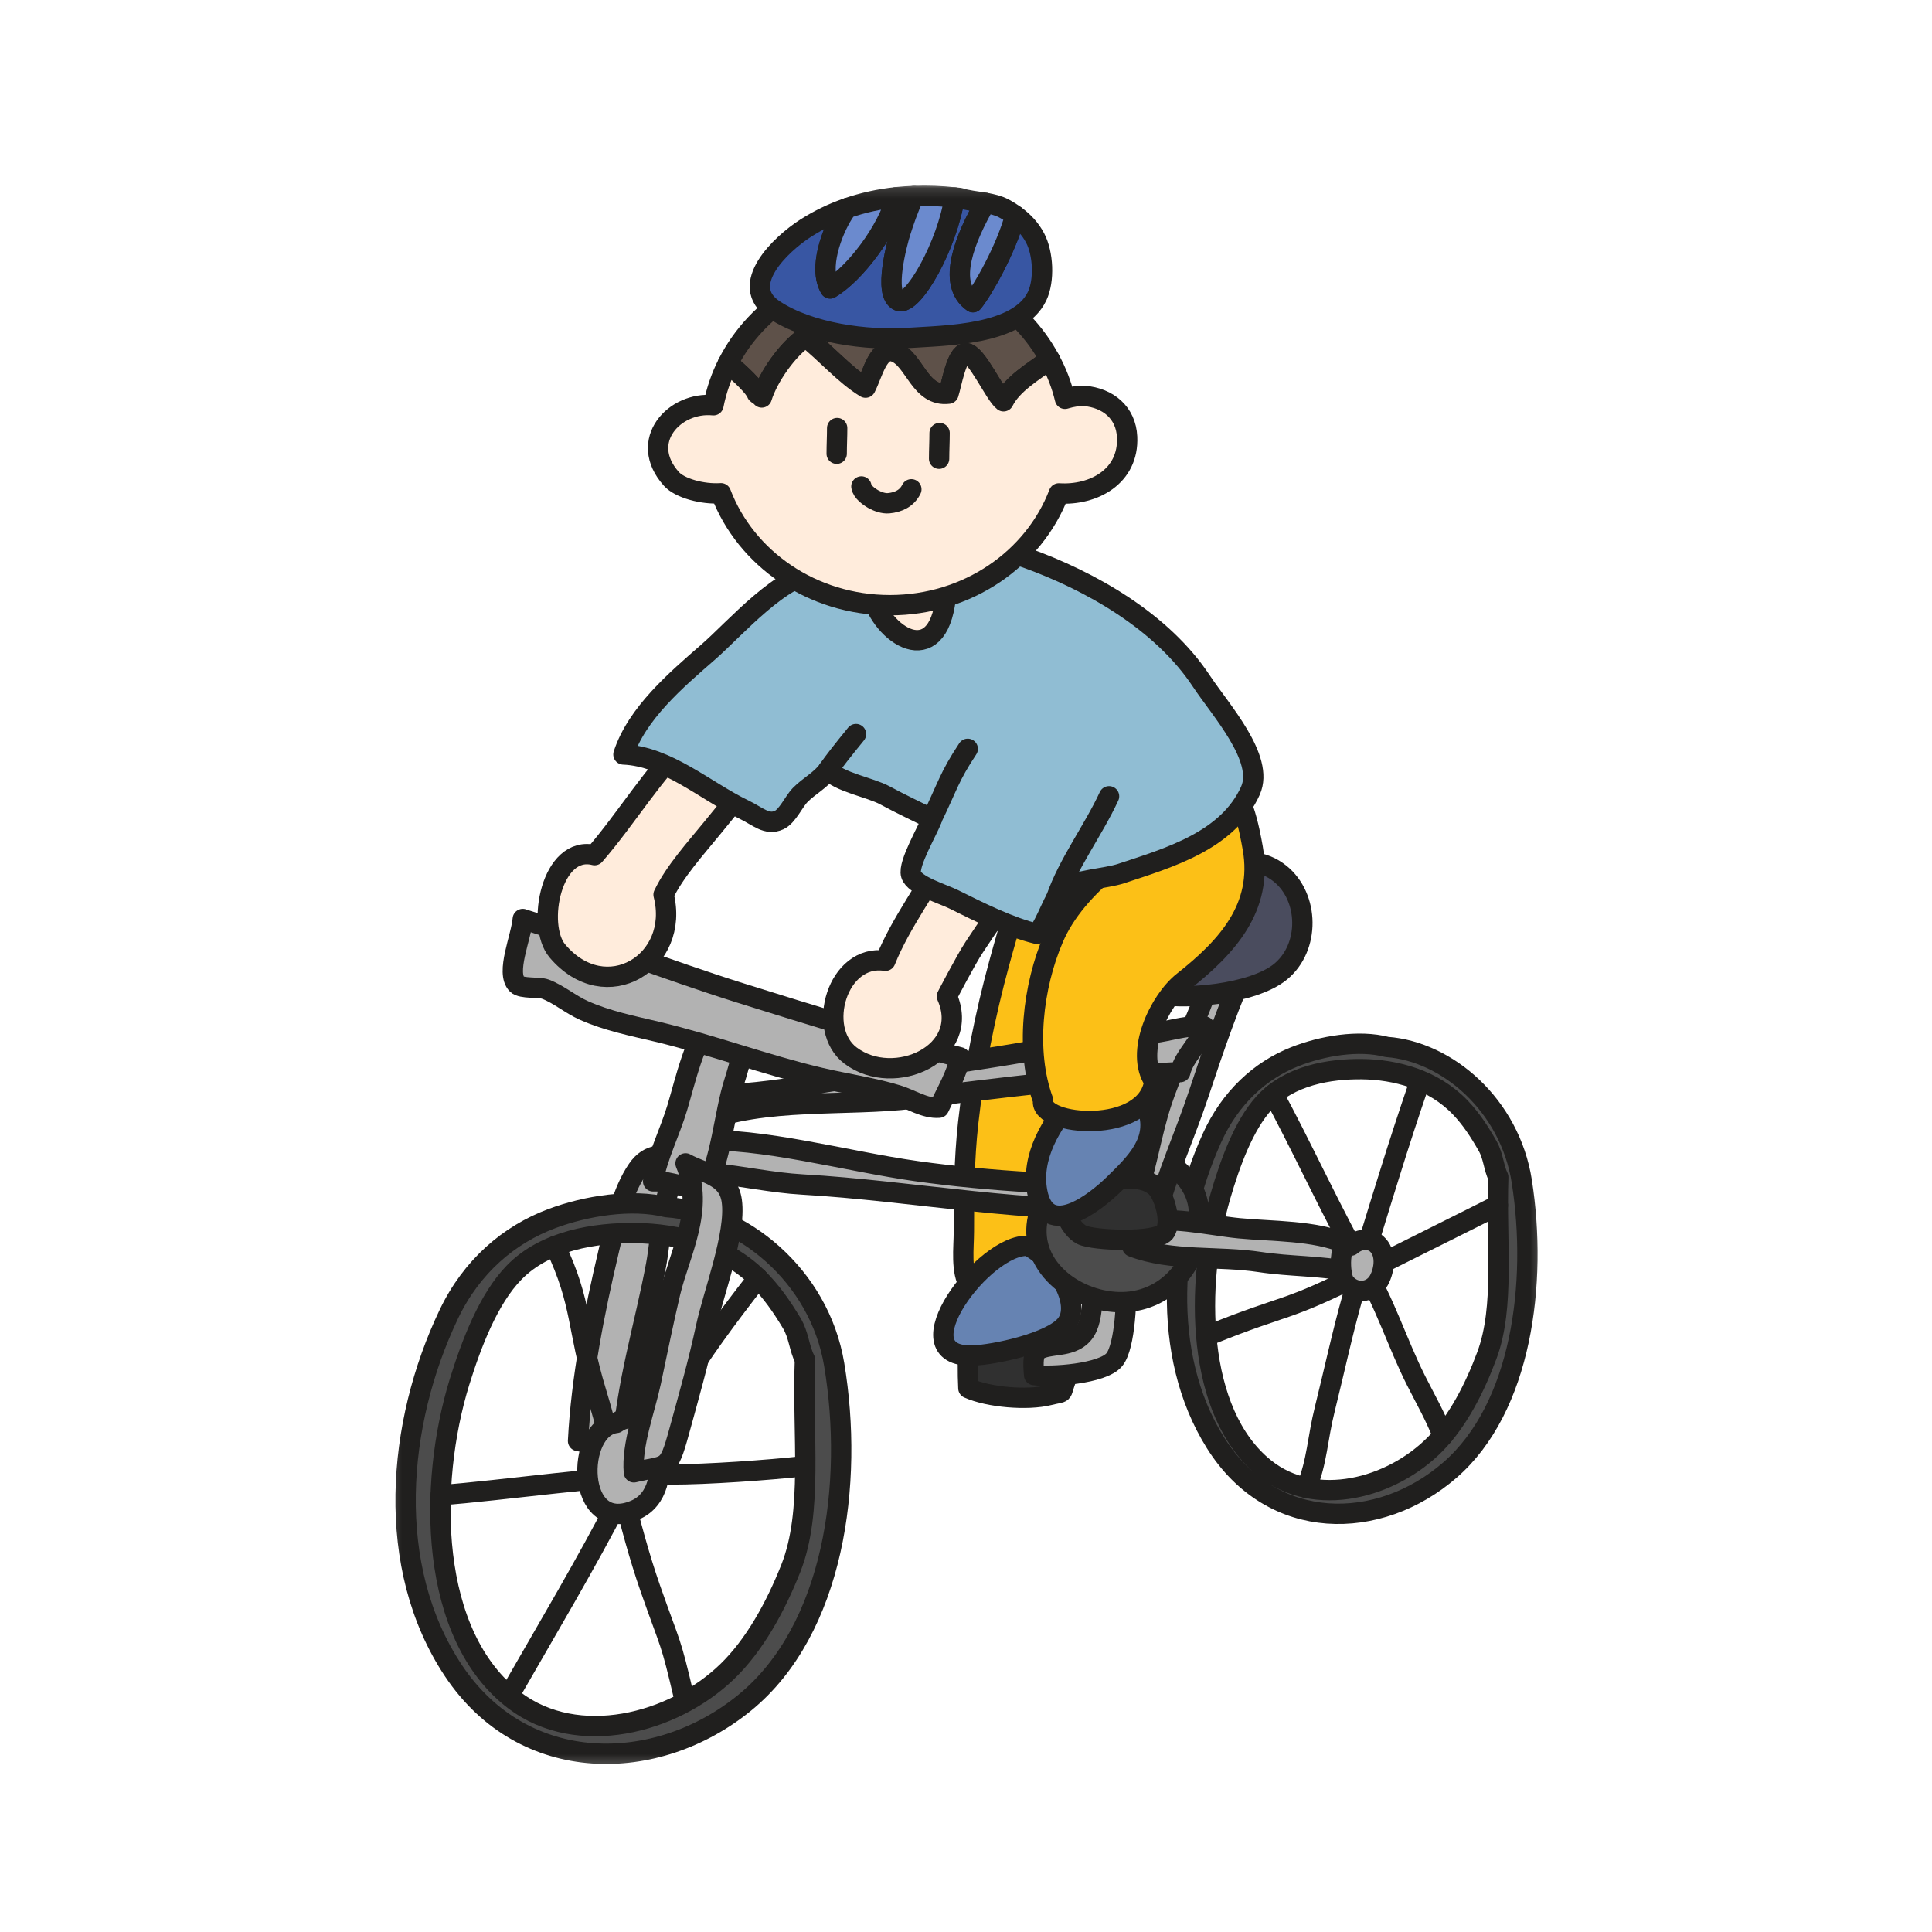 <svg width="190" height="190" viewBox="0 0 190 190" fill="none" xmlns="http://www.w3.org/2000/svg">
<g clip-path="url(#clip0_237_9203)">
<mask id="mask0_237_9203" style="mask-type:luminance" maskUnits="userSpaceOnUse" x="30" y="8" width="131" height="175">
<path d="M161 8H30V183H161V8Z" fill="white"/>
</mask>
<g mask="url(#mask0_237_9203)">
<g filter="url(#filter0_d_237_9203)">
<path fill-rule="evenodd" clip-rule="evenodd" d="M85.004 19.754C84.225 19.933 83.454 20.153 82.694 20.417C82.658 20.464 82.624 20.51 82.592 20.555C78.815 21.817 73.633 23.78 72.945 27.473C72.748 28.54 72.978 29.922 73.457 31.141C72.229 32.406 71.196 33.842 70.403 35.406C71.802 36.573 73.151 37.876 73.386 38.521C73.459 38.591 73.537 38.641 73.613 38.691C73.716 38.757 73.815 38.822 73.893 38.929C74.041 38.452 74.254 37.942 74.517 37.424C74.889 37.763 75.487 38.314 76.211 38.983C74.165 40.252 72.002 38.991 70.625 38.188C69.821 37.719 69.285 37.407 69.198 37.847C65.263 37.445 61.476 41.477 64.926 45.334C65.762 46.271 68.06 46.92 69.957 46.793C71.434 50.678 74.356 53.916 78.111 55.931C76.168 57.154 74.226 59.037 72.596 60.617C71.889 61.302 71.241 61.93 70.678 62.423L70.392 62.672C67.363 65.314 63.749 68.465 62.494 72.321C64.093 72.387 65.61 72.905 67.079 73.621C65.382 75.286 63.815 77.401 62.235 79.534C61.081 81.091 59.92 82.659 58.696 84.067C55.317 83.214 53.691 88.214 54.305 91.444C52.617 90.869 50.932 90.313 49.25 89.789L49.243 89.782C49.197 90.377 48.998 91.158 48.786 91.983C48.337 93.738 47.835 95.697 48.651 96.52C48.935 96.805 49.684 96.842 50.382 96.877C50.856 96.9 51.306 96.922 51.57 97.021C52.323 97.306 53.016 97.743 53.713 98.183C54.312 98.56 54.913 98.939 55.559 99.226C57.629 100.147 59.847 100.663 62.045 101.173C62.394 101.254 62.742 101.335 63.089 101.417C64.512 101.757 65.922 102.14 67.326 102.545C66.614 104.17 66.093 106.034 65.629 107.692C65.475 108.245 65.326 108.775 65.18 109.265C64.898 110.211 64.526 111.184 64.151 112.165C63.893 112.841 63.633 113.521 63.401 114.197C62.512 114.29 61.751 114.648 61.062 115.652C60.394 116.625 59.878 117.795 59.455 119.028C57.78 119.284 56.14 119.722 54.706 120.259C50.539 121.817 46.917 124.912 44.706 129.537C39.619 140.191 38.436 154.128 45.143 164.216C51.998 174.519 64.915 174.316 73.457 167.317C82.113 160.224 84.048 146.01 82.126 134.46C81.015 127.768 76.292 122.609 70.852 120.354C70.877 119.829 70.865 119.339 70.803 118.896C70.602 117.427 69.753 116.722 68.707 116.204C68.729 116.146 68.751 116.087 68.773 116.029C68.837 116.034 68.9 116.04 68.962 116.046C70.209 116.165 71.496 116.361 72.8 116.559C74.541 116.824 76.312 117.093 78.054 117.191C82.221 117.429 86.463 117.903 90.726 118.38C94.867 118.842 99.028 119.307 103.16 119.561C102.601 120.663 102.262 121.808 102.227 122.849C102.055 127.711 107.501 130.904 111.968 130.346C113.416 130.165 114.693 129.604 115.75 128.78C115.897 133.444 117.04 137.998 119.471 141.881C124.994 150.695 135.394 150.52 142.268 144.534C149.237 138.473 150.798 126.325 149.251 116.444C148.087 109.013 142.006 103.79 136.14 103.358C134.187 102.844 131.822 103.007 129.661 103.525H127.286L120.688 107.766L118.803 112.479L118.548 113.583C118.073 114.758 117.65 115.973 117.286 117.216C116.879 116.781 116.423 116.394 115.942 116.056C116.351 114.901 116.788 113.754 117.224 112.608L117.225 112.607C117.825 111.029 118.425 109.454 118.948 107.869C120.122 104.325 121.355 100.658 122.777 97.161C124.651 96.74 126.334 96.096 127.391 95.231C130.467 92.718 130.36 87.519 127.356 85.099C126.126 84.11 124.76 83.795 123.365 83.904C123.41 83.104 123.362 82.263 123.206 81.376C123.043 80.457 122.725 78.688 122.174 77.255C122.48 76.808 122.753 76.328 122.985 75.811L122.979 75.817C124.116 73.302 121.507 69.738 119.501 66.999C119.034 66.361 118.599 65.767 118.253 65.242C114.454 59.483 107.579 55.571 101.317 53.321C100.942 53.186 100.558 53.075 100.168 52.984C101.97 51.242 103.382 49.142 104.273 46.807C107.772 47.032 111.391 45.101 111.201 41.069C111.089 38.601 109.269 37.1 106.859 36.895C106.374 36.86 105.636 36.966 104.891 37.191C104.554 35.781 104.034 34.442 103.353 33.194C103.16 33.334 102.965 33.474 102.769 33.612C101.402 31.554 99.61 29.786 97.49 28.429C97.605 28.308 97.719 28.186 97.832 28.062C99.857 25.829 103.113 20.553 98.778 19.098C94.742 17.75 89.09 18.431 85.004 19.754ZM65.842 119.147C66.148 119.168 66.454 119.199 66.759 119.24C66.785 118.697 66.772 118.151 66.711 117.601C66.355 117.522 66.005 117.43 65.655 117.338H65.654C65.282 117.24 64.91 117.142 64.534 117.061C64.325 117.626 64.156 118.227 64.014 118.846C64.646 118.904 65.259 119.002 65.842 119.147ZM62.934 168.711L64.425 168.36L64.497 168.659C59.958 170.185 54.907 170.011 51.084 167.115C50.962 167.022 50.842 166.928 50.723 166.832L62.934 168.711ZM66.453 167.883L66.376 167.918L66.372 167.902L66.453 167.883ZM84.707 25.086C85.109 24.562 85.494 24.012 85.85 23.448C86.087 23.324 86.341 23.279 86.608 23.315C87.287 23.407 87.697 24.329 87.941 25.484C87.666 25.473 87.389 25.467 87.111 25.467C86.243 25.467 85.389 25.524 84.553 25.633C84.599 25.439 84.65 25.257 84.707 25.086ZM80.558 25.591C80.505 25.941 80.474 26.288 80.47 26.625C79.757 26.884 79.066 27.183 78.399 27.519C78.682 26.463 78.965 25.618 79.174 25.159C79.713 25.352 80.173 25.484 80.558 25.591ZM95.773 26.543C95.758 26.59 95.657 26.896 95.514 27.33C94.589 26.888 93.615 26.517 92.6 26.226C92.43 24.842 92.411 24.113 93.771 22.723C94.158 23.1 94.505 23.394 94.803 23.646C95.834 24.518 96.284 24.899 95.773 26.543ZM77.285 34.931C76.992 34.819 76.706 34.691 76.43 34.545C75.99 35.068 75.572 35.639 75.202 36.223C76.418 35.704 78.501 35.242 80.828 34.818C80.028 34.07 79.23 33.325 78.411 32.685C78.055 32.927 77.693 33.228 77.335 33.573C77.302 34.037 77.284 34.492 77.285 34.931ZM71.631 97.4C68.864 96.529 66.102 95.58 63.347 94.612C64.593 93.616 65.457 92.069 65.579 90.22L70.024 81.475C70.198 81.262 70.371 81.05 70.542 80.84L70.543 80.839C71.56 79.593 72.523 78.413 73.346 77.25C73.605 77.388 73.863 77.521 74.122 77.646C74.458 77.807 74.763 77.985 75.05 78.152C75.919 78.658 76.626 79.07 77.513 78.657C78.021 78.423 78.444 77.785 78.841 77.184C79.082 76.822 79.313 76.472 79.549 76.233C79.897 75.879 80.293 75.574 80.689 75.27C81.26 74.832 81.831 74.393 82.253 73.808C82.872 74.55 84.302 75.025 85.634 75.467C86.429 75.73 87.189 75.982 87.72 76.273C88.81 76.865 89.924 77.409 91.006 77.938C91.428 78.143 91.844 78.347 92.252 78.55C92.147 78.858 91.896 79.37 91.605 79.965C90.922 81.358 90.019 83.202 90.243 83.934C90.486 84.726 92.122 85.386 93.349 85.882C93.694 86.021 94.007 86.147 94.248 86.26C93.947 86.757 93.639 87.255 93.332 87.754C92.014 89.888 90.686 92.039 89.796 94.267C86.063 93.7 83.956 98.339 85.063 101.499C80.568 100.19 76.08 98.8 71.631 97.4ZM65.353 87.893C65.56 88.706 65.628 89.487 65.579 90.22L63.347 94.612L65.353 87.893ZM65.353 87.893L65.351 87.885L65.358 87.878L65.353 87.893ZM94.334 104.06C94.061 103.989 93.789 103.918 93.517 103.847C95.649 102.713 96.951 100.471 95.73 97.696C95.73 97.696 97.546 94.187 98.367 92.948L98.457 92.812C99.315 91.521 100.082 90.367 100.912 89.218C101.406 89.382 101.898 89.527 102.385 89.647C102.833 89.173 103.211 88.354 103.587 87.539C104.018 86.604 104.447 85.674 104.975 85.281C105.673 84.759 107.006 84.516 108.276 84.297C106.512 85.949 104.935 87.829 103.974 90.076C102.308 93.968 101.513 98.979 102.322 103.306C101.9 103.374 101.478 103.443 101.056 103.515C98.783 103.906 96.502 104.261 94.219 104.602C94.267 104.418 94.305 104.237 94.334 104.06ZM112.817 105.834C110.578 108.338 104.964 108.066 103.385 106.68C99.868 107.053 96.356 107.478 92.841 107.911L92.745 108.102C92.543 108.509 92.347 108.901 92.178 109.265C91.2 109.338 90.228 108.918 89.275 108.507C89.178 108.465 89.082 108.424 88.986 108.383C86.839 108.618 84.511 108.688 82.133 108.759C78.105 108.879 73.932 109.004 70.246 109.945C70.194 110.209 70.141 110.476 70.089 110.745L70.088 110.746L70.088 110.747C69.965 111.377 69.84 112.014 69.704 112.644C73.679 112.808 78.114 113.667 82.435 114.504C84.986 114.999 87.498 115.485 89.852 115.817C94.835 116.519 99.824 116.899 104.823 117.136C106.382 115.401 108.46 114.202 110.541 114.457L110.548 114.464C111.103 114.212 112.266 114.333 113.557 114.807C113.666 114.354 113.773 113.899 113.88 113.444L113.88 113.443C114.269 111.783 114.658 110.126 115.187 108.549C115.514 107.579 115.889 106.603 116.289 105.623C115.13 105.683 113.973 105.754 112.817 105.834ZM114.059 97.445C113.374 98.817 112.933 100.37 113.021 101.769C113.649 101.673 114.275 101.573 114.901 101.467C115.285 101.403 115.68 101.321 116.081 101.238C116.818 101.085 117.575 100.928 118.316 100.868C118.77 99.798 119.21 98.725 119.607 97.651C117.526 97.839 115.5 97.771 114.059 97.445ZM79.856 106.742C76.847 107.227 73.749 107.728 70.701 107.858C70.81 107.421 70.926 107 71.053 106.602C71.297 105.84 71.519 105.039 71.739 104.239L71.833 103.899C74.51 104.716 77.19 105.526 79.924 106.172C80.41 106.287 80.9 106.393 81.391 106.496C80.882 106.576 80.37 106.659 79.856 106.742ZM76.913 156.598C77.271 155.829 77.604 155.05 77.912 154.27C78.072 153.865 78.215 153.451 78.341 153.028L76.913 156.598ZM50.663 166.783L45.358 158.649C46.437 161.885 48.154 164.727 50.663 166.783ZM79.062 149.392C78.945 150.389 78.779 151.353 78.547 152.278L79.062 149.392ZM139.903 142.879C135.904 146.291 129.88 147.786 125.387 145.142L129.642 145.94H132.47L139.903 142.879ZM140.883 141.962C140.859 141.986 140.836 142.01 140.812 142.034L143.309 137.457L146.137 131.33L146.941 120.466C146.947 120.84 146.953 121.212 146.959 121.583V121.587C147.031 125.931 147.099 130.044 145.854 133.384C144.67 136.576 143.028 139.762 140.883 141.962ZM146.405 114.222L146.929 117.628C146.934 117.094 146.945 116.56 146.964 116.026C146.751 115.586 146.634 115.122 146.516 114.654C146.48 114.51 146.444 114.366 146.405 114.222Z" fill="white"/>
<path d="M82.694 20.417L81.053 15.694L79.62 16.192L78.706 17.401L82.694 20.417ZM85.004 19.754L86.121 24.628L86.335 24.579L86.545 24.511L85.004 19.754ZM82.591 20.555L84.175 25.298L85.705 24.787L86.648 23.479L82.591 20.555ZM72.945 27.473L68.029 26.557L68.028 26.564L72.945 27.473ZM73.456 31.141L77.044 34.624L79.288 32.312L78.11 29.313L73.456 31.141ZM70.403 35.406L65.943 33.146L64.144 36.696L67.2 39.245L70.403 35.406ZM73.386 38.521L68.69 40.237L69.087 41.324L69.921 42.125L73.386 38.521ZM73.893 38.929L69.852 41.873L75.717 49.925L78.668 40.411L73.893 38.929ZM74.516 37.424L77.884 33.728L73.024 29.3L70.055 35.166L74.516 37.424ZM76.211 38.983L78.846 43.232L84.428 39.769L79.604 35.311L76.211 38.983ZM69.198 37.847L68.69 42.821L73.221 43.284L74.103 38.816L69.198 37.847ZM64.926 45.334L68.657 42.006L68.652 42L64.926 45.334ZM69.957 46.793L74.63 45.016L73.315 41.557L69.623 41.804L69.957 46.793ZM78.111 55.931L80.774 60.163L88.045 55.588L80.475 51.526L78.111 55.931ZM72.596 60.617L69.115 57.027L69.088 57.054L69.06 57.082L72.596 60.617ZM72.596 60.617L76.076 64.207L76.104 64.18L76.131 64.153L72.596 60.617ZM70.678 62.423L73.965 66.191L73.968 66.188L70.678 62.423ZM62.494 72.321L57.739 70.774L55.697 77.046L62.289 77.317L62.494 72.321ZM67.079 73.621L70.581 77.189L75.636 72.228L69.269 69.126L67.079 73.621ZM58.696 84.067L57.472 88.915L60.454 89.668L62.47 87.347L58.696 84.067ZM54.305 91.444L52.693 96.177L60.821 98.946L59.217 90.51L54.305 91.444ZM49.25 89.789L45.709 93.32L46.583 94.196L47.764 94.563L49.25 89.789ZM49.243 89.782L52.783 86.251L45.09 78.537L44.257 89.4L49.243 89.782ZM48.65 96.52L45.099 100.039L45.104 100.044L45.109 100.05L48.65 96.52ZM51.569 97.021L53.341 92.345L53.333 92.342L53.324 92.339L51.569 97.021ZM55.559 99.227L53.525 103.794L53.526 103.795L55.559 99.227ZM63.088 101.418L64.247 96.554L64.243 96.553L63.088 101.418ZM67.326 102.545L71.905 104.553L74.197 99.325L68.713 97.742L67.326 102.545ZM65.629 107.692L70.418 109.129L70.431 109.084L70.444 109.038L65.629 107.692ZM65.629 107.692L60.84 106.256L60.823 106.311L60.808 106.367L65.629 107.692ZM65.629 107.692L70.442 109.047L70.446 109.033L70.45 109.019L65.629 107.692ZM65.629 107.692L70.401 109.184L70.422 109.116L70.442 109.047L65.629 107.692ZM65.629 107.692L60.856 106.202L60.834 106.274L60.813 106.347L65.629 107.692ZM65.18 109.265L60.389 107.833L60.387 107.839L65.18 109.265ZM64.151 112.165L59.481 110.379L59.442 110.481L59.408 110.584L64.151 112.165ZM64.151 112.165L68.822 113.95L68.86 113.849L68.895 113.746L64.151 112.165ZM63.401 114.197L63.923 119.169L67.094 118.837L68.13 115.82L63.401 114.197ZM61.061 115.652L56.94 112.821L56.939 112.822L61.061 115.652ZM59.455 119.028L60.211 123.97L63.204 123.512L64.185 120.648L59.455 119.028ZM54.706 120.259L56.457 124.943L56.459 124.942L54.706 120.259ZM44.706 129.537L40.195 127.381L40.194 127.383L44.706 129.537ZM45.143 164.216L40.979 166.984L40.98 166.985L45.143 164.216ZM82.126 134.46L77.194 135.279L77.194 135.28L82.126 134.46ZM70.851 120.354L65.857 120.109L65.685 123.626L68.937 124.973L70.851 120.354ZM70.803 118.896L65.85 119.577L65.85 119.581L70.803 118.896ZM68.706 116.204L64.042 114.402L62.399 118.657L66.486 120.683L68.706 116.204ZM68.773 116.029L69.198 111.047L65.407 110.723L64.084 114.291L68.773 116.029ZM68.962 116.046L69.439 111.069L69.431 111.068L68.962 116.046ZM72.8 116.559L73.78 111.656L73.666 111.633L73.551 111.616L72.8 116.559ZM72.8 116.559L71.819 121.462L71.933 121.485L72.048 121.502L72.8 116.559ZM78.054 117.191L78.34 112.2L78.336 112.199L78.054 117.191ZM90.726 118.38L91.548 113.448L91.415 113.426L91.281 113.411L90.726 118.38ZM90.726 118.38L89.904 123.312L89.961 123.321L90.019 123.329L90.726 118.38ZM90.726 118.38L90.019 123.33L90.095 123.34L90.171 123.349L90.726 118.38ZM103.159 119.561L107.62 121.82L111.057 115.035L103.465 114.57L103.159 119.561ZM102.226 122.849L107.223 123.025L107.224 123.02L102.226 122.849ZM115.75 128.78L120.747 128.622L120.436 118.788L112.676 124.837L115.75 128.78ZM119.471 141.881L115.233 144.534L115.234 144.536L119.471 141.881ZM142.268 144.534L138.987 140.761L138.985 140.763L142.268 144.534ZM136.14 103.358L134.868 108.193L135.314 108.31L135.773 108.344L136.14 103.358ZM129.661 103.525V108.525H130.252L130.827 108.387L129.661 103.525ZM127.286 103.525V98.525H125.817L124.582 99.319L127.286 103.525ZM120.688 107.767L117.984 103.561L116.639 104.425L116.045 105.91L120.688 107.767ZM118.803 112.479L114.16 110.622L114.017 110.98L113.931 111.355L118.803 112.479ZM118.548 113.583L123.184 115.456L123.331 115.091L123.42 114.707L118.548 113.583ZM117.285 117.216L113.634 120.631L119.617 127.028L122.083 118.623L117.285 117.216ZM115.942 116.056L111.229 114.387L109.964 117.959L113.061 120.142L115.942 116.056ZM117.224 112.608L121.897 114.387L121.934 114.289L121.968 114.189L117.224 112.608ZM117.225 112.607L112.552 110.827L112.514 110.926L112.481 111.026L117.225 112.607ZM118.948 107.869L114.202 106.297L114.2 106.302L118.948 107.869ZM122.777 97.161L121.681 92.283L119.13 92.856L118.145 95.278L122.777 97.161ZM127.391 95.231L124.228 91.359L124.226 91.361L127.391 95.231ZM127.355 85.099L130.492 81.206L130.489 81.203L127.355 85.099ZM123.365 83.904L118.373 83.623L118.052 89.332L123.752 88.889L123.365 83.904ZM123.205 81.376L128.13 80.51L128.129 80.505L123.205 81.376ZM122.173 77.256L118.048 74.43L116.563 76.599L117.507 79.052L122.173 77.256ZM122.985 75.811L127.544 77.863L119.444 72.281L122.985 75.811ZM122.978 75.817L118.422 73.758L126.52 79.347L122.978 75.817ZM119.501 66.999L115.457 69.939L115.462 69.946L115.466 69.952L119.501 66.999ZM119.501 66.999L123.544 64.058L123.54 64.051L123.535 64.045L119.501 66.999ZM118.252 65.242L114.078 67.995L114.08 67.998L118.252 65.242ZM101.317 53.321L103.008 48.616L103.007 48.615L101.317 53.321ZM100.168 52.984L96.693 49.389L90.103 55.759L99.027 57.852L100.168 52.984ZM104.273 46.807L104.595 41.817L100.916 41.58L99.602 45.024L104.273 46.807ZM111.201 41.069L106.206 41.296L106.206 41.304L111.201 41.069ZM106.859 36.895L107.281 31.913L107.251 31.911L107.221 31.909L106.859 36.895ZM104.891 37.191L100.028 38.355L101.263 43.515L106.341 41.977L104.891 37.191ZM103.353 33.194L107.741 30.797L105.009 25.796L100.405 29.155L103.353 33.194ZM102.768 33.613L98.603 36.378L101.45 40.666L105.653 37.696L102.768 33.613ZM97.49 28.429L93.875 24.975L89.679 29.366L94.794 32.64L97.49 28.429ZM97.832 28.062L101.532 31.425L101.536 31.421L97.832 28.062ZM98.777 19.098L100.368 14.358L100.361 14.355L98.777 19.098ZM66.759 119.24L66.101 124.196L71.499 124.913L71.754 119.473L66.759 119.24ZM65.842 119.147L64.641 124L65.063 124.105L65.496 124.135L65.842 119.147ZM66.71 117.601L71.68 117.046L71.282 113.489L67.788 112.718L66.71 117.601ZM65.655 117.338L66.929 112.503L66.913 112.499L66.897 112.495L65.655 117.338ZM65.655 117.338L66.897 112.495L66.882 112.491L66.867 112.487L65.655 117.338ZM65.653 117.338L64.379 122.173L64.41 122.181L64.441 122.188L65.653 117.338ZM64.533 117.061L65.584 112.172L61.343 111.261L59.842 115.331L64.533 117.061ZM64.014 118.846L59.14 117.731L57.866 123.301L63.556 123.825L64.014 118.846ZM64.425 168.36L69.286 167.188L68.12 162.354L63.28 163.493L64.425 168.36ZM62.933 168.711L62.173 173.653L63.133 173.8L64.079 173.578L62.933 168.711ZM64.497 168.659L66.09 173.398L70.431 171.939L69.358 167.487L64.497 168.659ZM51.084 167.115L48.064 171.1L48.065 171.101L51.084 167.115ZM50.723 166.832L51.483 161.89L33.21 159.079L47.575 170.717L50.723 166.832ZM66.375 167.918L61.516 169.095L62.943 174.986L68.455 172.465L66.375 167.918ZM66.452 167.883L68.531 172.43L65.307 163.016L66.452 167.883ZM66.371 167.902L65.226 163.035L60.327 164.188L61.512 169.079L66.371 167.902ZM85.85 23.448L83.529 19.02L82.342 19.642L81.625 20.774L85.85 23.448ZM84.707 25.086L80.739 22.044L80.224 22.715L79.959 23.519L84.707 25.086ZM86.608 23.315L85.936 28.27L85.937 28.27L86.608 23.315ZM87.94 25.484L87.741 30.48L94.159 30.736L92.833 24.451L87.94 25.484ZM84.553 25.633L79.688 24.482L78.02 31.527L85.2 30.591L84.553 25.633ZM80.47 26.625L82.175 31.326L85.431 30.144L85.469 26.68L80.47 26.625ZM80.558 25.591L85.501 26.341L86.167 21.953L81.889 20.771L80.558 25.591ZM78.398 27.519L73.569 26.226L70.678 37.013L80.65 31.984L78.398 27.519ZM79.174 25.159L80.859 20.451L76.531 18.902L74.624 23.085L79.174 25.159ZM95.514 27.33L93.357 31.841L98.485 34.293L100.263 28.895L95.514 27.33ZM95.773 26.543L100.528 28.09L100.538 28.059L100.547 28.027L95.773 26.543ZM92.6 26.226L87.637 26.836L88.041 30.12L91.221 31.032L92.6 26.226ZM93.771 22.723L97.265 19.146L93.69 15.654L90.196 19.227L93.771 22.723ZM76.429 34.546L78.763 30.123L75.198 28.243L72.604 31.326L76.429 34.546ZM77.285 34.931L75.505 39.603L82.305 42.194L82.285 34.917L77.285 34.931ZM75.202 36.224L70.98 33.545L62.346 47.151L77.166 40.822L75.202 36.224ZM80.828 34.818L81.722 39.738L91.509 37.958L84.242 31.166L80.828 34.818ZM78.411 32.685L81.49 28.746L78.618 26.5L75.601 28.549L78.411 32.685ZM77.335 33.573L73.867 29.971L72.484 31.302L72.347 33.218L77.335 33.573ZM63.346 94.612L58.556 93.181L57.191 97.75L61.69 99.33L63.346 94.612ZM70.024 81.476L66.145 78.32L65.808 78.734L65.567 79.21L70.024 81.476ZM70.543 80.839L74.416 84.001L74.424 83.991L74.433 83.981L70.543 80.839ZM70.543 80.839L66.67 77.677L66.662 77.687L66.653 77.697L70.543 80.839ZM73.346 77.25L75.706 72.841L71.813 70.758L69.264 74.363L73.346 77.25ZM74.122 77.646L71.948 82.148L71.952 82.15L74.122 77.646ZM75.05 78.152L77.569 73.833L77.566 73.831L75.05 78.152ZM75.05 78.152L78.05 74.152L77.819 73.979L77.569 73.833L75.05 78.152ZM75.05 78.152L72.05 82.152L72.283 82.327L72.534 82.473L75.05 78.152ZM77.513 78.657L75.422 74.115L75.414 74.119L75.406 74.123L77.513 78.657ZM78.841 77.184L83.01 79.945L83.072 79.852L83.129 79.757L78.841 77.184ZM78.841 77.184L74.623 74.5L74.588 74.555L74.554 74.612L78.841 77.184ZM78.841 77.184L74.745 74.317L74.682 74.407L74.623 74.5L78.841 77.184ZM78.841 77.184L82.938 80.051L82.975 79.999L83.01 79.945L78.841 77.184ZM79.549 76.233L83.109 79.743L83.118 79.734L79.549 76.233ZM80.689 75.27L83.734 79.236L83.993 79.037L84.225 78.806L80.689 75.27ZM80.689 75.27L77.644 71.304L77.385 71.503L77.154 71.734L80.689 75.27ZM82.253 73.808L86.094 70.607L81.966 65.654L78.196 70.885L82.253 73.808ZM85.634 75.467L84.06 80.213L84.239 80.272L84.421 80.318L85.634 75.467ZM85.634 75.467L87.39 70.785L87.123 70.685L86.847 70.616L85.634 75.467ZM85.634 75.467L83.879 80.149L83.969 80.182L84.06 80.213L85.634 75.467ZM87.72 76.273L85.322 80.66L85.332 80.666L87.72 76.273ZM91.006 77.938L88.812 82.431L89.11 82.576L89.424 82.681L91.006 77.938ZM91.006 77.938L93.779 73.777L93.222 73.406L92.587 73.194L91.006 77.938ZM91.006 77.938L88.232 82.098L88.511 82.284L88.812 82.431L91.006 77.938ZM92.252 78.55L96.982 80.172L98.404 76.024L94.478 74.073L92.252 78.55ZM91.604 79.965L96.076 82.201L96.086 82.183L96.094 82.164L91.604 79.965ZM91.604 79.965L87.132 77.729L87.123 77.747L87.114 77.765L91.604 79.965ZM94.247 86.26L98.526 88.848L101.403 84.09L96.368 81.732L94.247 86.26ZM93.331 87.754L97.331 90.754L97.467 90.573L97.586 90.38L93.331 87.754ZM93.331 87.754L89.331 84.754L89.196 84.935L89.077 85.127L93.331 87.754ZM89.795 94.267L89.044 99.21L92.966 99.807L94.438 96.123L89.795 94.267ZM85.062 101.499L83.665 106.3L92.993 109.015L89.781 99.846L85.062 101.499ZM65.351 87.885L61.808 84.357L59.805 86.368L60.506 89.119L65.351 87.885ZM65.358 87.878L70.149 89.309L61.815 84.35L65.358 87.878ZM93.517 103.847L91.17 99.432L79.876 105.436L92.248 108.683L93.517 103.847ZM94.333 104.06L99.271 104.848L99.987 100.36L95.588 99.22L94.333 104.06ZM95.73 97.696L91.289 95.399L90.19 97.522L91.153 99.71L95.73 97.696ZM98.367 92.948L94.202 90.181L94.199 90.186L98.367 92.948ZM98.457 92.812L94.296 90.038L94.292 90.045L98.457 92.812ZM98.457 92.812L102.617 95.585L102.621 95.579L98.457 92.812ZM100.912 89.218L102.491 84.474L99.011 83.316L96.861 86.288L100.912 89.218ZM102.385 89.647L101.189 94.502L104.019 95.2L106.021 93.08L102.385 89.647ZM104.975 85.281L107.964 89.289L107.97 89.284L104.975 85.281ZM108.275 84.297L111.694 87.946L123.871 76.539L107.427 79.37L108.275 84.297ZM102.322 103.306L103.112 108.243L108.18 107.432L107.237 102.387L102.322 103.306ZM101.056 103.515L100.213 98.587L100.208 98.588L101.056 103.515ZM94.219 104.602L89.377 103.354L87.494 110.659L94.956 109.547L94.219 104.602ZM103.385 106.68L106.682 102.922L105.036 101.477L102.857 101.708L103.385 106.68ZM112.817 105.834L112.468 100.847L110.443 100.988L109.089 102.502L112.817 105.834ZM92.841 107.911L92.23 102.949L89.564 103.277L88.366 105.681L92.841 107.911ZM92.745 108.102L97.22 110.334L97.22 110.333L92.745 108.102ZM92.178 109.265L92.546 114.252L95.478 114.035L96.714 111.368L92.178 109.265ZM88.986 108.383L90.946 103.783L89.743 103.27L88.442 103.413L88.986 108.383ZM70.246 109.945L69.01 105.1L65.959 105.878L65.343 108.966L70.246 109.945ZM70.088 110.745L74.983 111.764L74.989 111.736L74.995 111.707L70.088 110.745ZM70.088 110.745L65.194 109.725L65.183 109.774L65.174 109.823L70.088 110.745ZM70.088 110.745L74.994 111.712L74.998 111.689L75.003 111.667L70.088 110.745ZM70.088 110.746L74.989 111.738L74.991 111.726L74.994 111.713L70.088 110.746ZM70.088 110.747L65.187 109.755L65.18 109.79L65.174 109.825L70.088 110.747ZM70.088 110.747L74.995 111.709L74.998 111.689L75.002 111.668L70.088 110.747ZM69.704 112.644L64.816 111.594L63.57 117.395L69.498 117.64L69.704 112.644ZM89.851 115.817L90.549 110.866L90.548 110.865L89.851 115.817ZM104.823 117.136L104.586 122.13L106.955 122.242L108.541 120.478L104.823 117.136ZM110.541 114.457L114.084 110.929L112.864 109.704L111.148 109.494L110.541 114.457ZM110.548 114.464L107.005 117.992L109.456 120.453L112.618 119.015L110.548 114.464ZM113.557 114.807L111.834 119.501L117.099 121.433L118.417 115.982L113.557 114.807ZM113.88 113.444L118.747 114.586L118.759 114.539L118.769 114.492L113.88 113.444ZM113.88 113.443L109.012 112.301L109.001 112.348L108.991 112.395L113.88 113.443ZM115.187 108.549L110.449 106.953L110.447 106.959L115.187 108.549ZM116.289 105.623L120.918 107.512L123.893 100.224L116.031 100.63L116.289 105.623ZM113.021 101.769L108.031 102.084L108.376 107.538L113.778 106.711L113.021 101.769ZM114.059 97.445L115.162 92.568L111.336 91.703L109.585 95.212L114.059 97.445ZM116.081 101.238L117.097 106.133L117.196 106.113L117.294 106.089L116.081 101.238ZM116.081 101.238L115.065 96.342L114.966 96.363L114.869 96.387L116.081 101.238ZM118.316 100.868L118.716 105.852L121.735 105.61L122.918 102.822L118.316 100.868ZM119.607 97.651L124.297 99.383L127.04 91.959L119.157 92.671L119.607 97.651ZM70.701 107.859L65.848 106.657L64.242 113.141L70.916 112.854L70.701 107.859ZM79.855 106.742L80.652 111.678L80.797 111.655L80.94 111.623L79.855 106.742ZM71.053 106.602L75.814 108.129L75.814 108.128L71.053 106.602ZM71.739 104.239L66.95 102.802L66.934 102.856L66.919 102.909L71.739 104.239ZM71.739 104.239L76.528 105.676L76.544 105.623L76.559 105.57L71.739 104.239ZM71.833 103.899L73.293 99.117L68.38 97.617L67.013 102.568L71.833 103.899ZM79.924 106.172L78.774 111.038H78.776L79.924 106.172ZM81.391 106.496L82.171 111.435L82.413 101.602L81.391 106.496ZM79.855 106.742L80.476 111.703L80.564 111.692L80.652 111.678L79.855 106.742ZM79.855 106.742L79.235 101.781L79.001 101.81L78.771 101.861L79.855 106.742ZM77.912 154.27L82.561 156.11L82.563 156.106L77.912 154.27ZM76.913 156.598L72.27 154.741L81.445 158.709L76.913 156.598ZM78.341 153.028L83.131 154.46L73.699 151.171L78.341 153.028ZM50.663 166.783L47.494 170.651L54.851 164.052L50.663 166.783ZM45.358 158.649L49.546 155.918L40.615 160.231L45.358 158.649ZM79.062 149.392L84.028 149.975L74.14 148.513L79.062 149.392ZM78.547 152.278L73.625 151.399L83.396 153.496L78.547 152.278ZM125.387 145.142L126.309 140.228L122.852 149.451L125.387 145.142ZM139.903 142.879L143.148 146.682L137.999 138.256L139.903 142.879ZM129.642 145.94L128.72 150.854L129.177 150.94H129.642V145.94ZM132.47 145.94V150.94H133.459L134.373 150.563L132.47 145.94ZM140.812 142.034L136.423 139.64L144.37 145.547L140.812 142.034ZM140.883 141.962L137.303 138.471L137.301 138.474L140.883 141.962ZM143.309 137.457L147.698 139.851L147.779 139.704L147.849 139.552L143.309 137.457ZM146.137 131.33L150.676 133.425L151.056 132.603L151.123 131.7L146.137 131.33ZM146.941 120.466L151.941 120.394L141.955 120.096L146.941 120.466ZM146.959 121.583L151.959 121.51L151.958 121.501L146.959 121.583ZM146.959 121.587L141.96 121.66V121.669L146.959 121.587ZM145.854 133.384L141.169 131.637L141.166 131.646L145.854 133.384ZM146.929 117.628L141.987 118.388L151.928 117.677L146.929 117.628ZM146.405 114.222L151.23 112.91L141.463 114.983L146.405 114.222ZM146.964 116.026L151.961 116.201L152.004 114.962L151.464 113.846L146.964 116.026ZM146.516 114.654L151.365 113.434L151.319 113.251L151.26 113.073L146.516 114.654ZM146.516 114.654L141.667 115.873L141.713 116.056L141.773 116.235L146.516 114.654ZM84.335 25.14C84.918 24.937 85.513 24.767 86.121 24.628L83.888 14.88C82.936 15.098 81.99 15.368 81.053 15.694L84.335 25.14ZM86.648 23.479C86.66 23.462 86.671 23.447 86.682 23.433L78.706 17.401C78.645 17.481 78.588 17.558 78.535 17.632L86.648 23.479ZM77.86 28.389C77.805 28.687 77.719 28.266 79.179 27.392C80.52 26.588 82.297 25.925 84.175 25.298L81.007 15.813C79.109 16.447 76.407 17.396 74.041 18.813C71.794 20.159 68.773 22.566 68.029 26.557L77.86 28.389ZM78.11 29.313C78.001 29.034 77.928 28.753 77.894 28.523C77.878 28.413 77.874 28.339 77.874 28.303C77.874 28.264 77.877 28.294 77.861 28.382L68.028 26.564C67.603 28.862 68.12 31.233 68.802 32.969L78.11 29.313ZM74.863 37.667C75.422 36.564 76.157 35.538 77.044 34.624L69.868 27.659C68.3 29.275 66.97 31.12 65.943 33.146L74.863 37.667ZM78.082 36.805C77.745 35.882 77.216 35.177 76.95 34.838C76.616 34.413 76.246 34.011 75.901 33.659C75.206 32.95 74.385 32.217 73.606 31.567L67.2 39.245C67.82 39.763 68.373 40.265 68.761 40.66C68.957 40.86 69.056 40.977 69.085 41.015C69.098 41.031 69.064 40.99 69.006 40.897C68.959 40.821 68.819 40.591 68.69 40.237L78.082 36.805ZM76.335 34.497C76.282 34.462 76.349 34.505 76.43 34.563C76.526 34.633 76.679 34.75 76.852 34.917L69.921 42.125C70.386 42.572 70.855 42.861 70.89 42.885L76.335 34.497ZM77.935 35.985C77.236 35.026 76.357 34.511 76.335 34.497L70.89 42.885C70.976 42.94 70.819 42.843 70.644 42.703C70.431 42.533 70.135 42.263 69.852 41.873L77.935 35.985ZM70.055 35.166C69.695 35.878 69.365 36.649 69.118 37.448L78.668 40.411C78.717 40.255 78.813 40.007 78.978 39.682L70.055 35.166ZM79.604 35.311C78.88 34.642 78.271 34.08 77.884 33.728L71.149 41.12C71.507 41.446 72.093 41.986 72.817 42.655L79.604 35.311ZM68.107 42.508C68.717 42.864 70.164 43.739 71.885 44.195C73.773 44.696 76.336 44.789 78.846 43.232L73.575 34.734C73.744 34.629 73.973 34.55 74.205 34.528C74.407 34.51 74.504 34.544 74.449 34.529C74.387 34.513 74.246 34.465 74.002 34.345C73.752 34.222 73.502 34.078 73.143 33.868L68.107 42.508ZM74.103 38.816C74.013 39.27 73.797 39.989 73.248 40.719C72.655 41.509 71.843 42.083 70.941 42.387C69.406 42.904 68.18 42.46 68.063 42.421C67.77 42.323 67.613 42.228 67.711 42.281C67.782 42.319 67.884 42.378 68.107 42.508L73.143 33.868C72.963 33.764 72.083 33.22 71.222 32.933C70.859 32.812 69.432 32.343 67.748 32.91C65.455 33.683 64.541 35.621 64.292 36.878L74.103 38.816ZM68.652 42C68.517 41.848 68.491 41.779 68.504 41.808C68.519 41.841 68.558 41.945 68.57 42.106C68.582 42.267 68.564 42.429 68.521 42.573C68.48 42.713 68.426 42.807 68.389 42.86C68.325 42.952 68.316 42.919 68.425 42.87C68.524 42.826 68.623 42.814 68.69 42.821L69.706 32.873C66.005 32.495 62.282 34.145 60.196 37.127C59.105 38.686 58.434 40.667 58.599 42.855C58.763 45.047 59.733 47.028 61.199 48.667L68.652 42ZM69.623 41.804C69.489 41.813 69.297 41.811 69.065 41.784C68.836 41.757 68.614 41.712 68.425 41.657C68.333 41.631 68.259 41.605 68.204 41.583C68.148 41.562 68.123 41.548 68.125 41.549C68.125 41.55 68.174 41.575 68.256 41.635C68.336 41.694 68.484 41.812 68.657 42.006L61.194 48.661C62.549 50.181 64.421 50.911 65.661 51.268C67.073 51.674 68.703 51.888 70.29 51.782L69.623 41.804ZM80.475 51.526C77.723 50.048 75.656 47.715 74.63 45.016L65.283 48.57C67.212 53.642 70.989 57.783 75.747 60.337L80.475 51.526ZM76.076 64.207C77.8 62.535 79.359 61.054 80.774 60.163L75.448 51.699C72.978 53.254 70.65 55.539 69.115 57.027L76.076 64.207ZM73.968 66.188C74.649 65.592 75.4 64.863 76.076 64.207L69.115 57.027C68.379 57.742 67.833 58.269 67.388 58.658L73.968 66.188ZM73.678 66.44L73.965 66.191L67.391 58.655L67.105 58.904L73.678 66.44ZM67.248 73.869C67.573 72.87 68.293 71.722 69.496 70.385C70.698 69.047 72.126 67.794 73.678 66.44L67.105 58.904C65.628 60.192 63.735 61.835 62.06 63.698C60.385 65.56 58.669 67.916 57.739 70.774L67.248 73.869ZM69.269 69.126C67.464 68.246 65.245 67.43 62.699 67.326L62.289 77.317C62.941 77.344 63.755 77.563 64.888 78.115L69.269 69.126ZM66.252 82.51C67.891 80.299 69.219 78.526 70.581 77.189L63.577 70.052C61.545 72.046 59.739 74.503 58.217 76.558L66.252 82.51ZM62.47 87.347C63.844 85.765 65.122 84.037 66.252 82.51L58.217 76.558C57.04 78.146 55.995 79.552 54.922 80.788L62.47 87.347ZM59.217 90.51C59.177 90.298 59.154 89.92 59.215 89.457C59.275 88.994 59.395 88.627 59.5 88.411C59.621 88.162 59.597 88.357 59.211 88.606C58.995 88.745 58.697 88.878 58.337 88.938C57.975 88.999 57.672 88.966 57.472 88.915L59.92 79.219C57.71 78.662 55.552 79.065 53.785 80.206C52.163 81.254 51.138 82.74 50.506 84.038C49.276 86.568 48.888 89.722 49.393 92.378L59.217 90.51ZM47.764 94.563C49.392 95.07 51.033 95.612 52.693 96.177L55.917 86.711C54.201 86.126 52.472 85.555 50.736 85.015L47.764 94.563ZM45.702 93.312L45.709 93.32L52.79 86.258L52.783 86.251L45.702 93.312ZM53.63 93.224C53.798 92.566 54.141 91.296 54.228 90.164L44.257 89.4C44.261 89.353 44.257 89.433 44.194 89.721C44.133 89.996 44.053 90.311 43.942 90.743L53.63 93.224ZM52.202 93.001C52.909 93.714 53.12 94.469 53.181 94.799C53.238 95.107 53.205 95.244 53.22 95.089C53.233 94.959 53.268 94.737 53.344 94.391C53.42 94.045 53.514 93.677 53.63 93.224L43.942 90.743C43.744 91.519 43.392 92.844 43.268 94.113C43.175 95.058 42.965 97.885 45.099 100.039L52.202 93.001ZM50.628 91.883C50.443 91.874 50.327 91.868 50.226 91.86C50.124 91.853 50.109 91.849 50.145 91.854C50.166 91.858 50.366 91.888 50.655 91.993C50.914 92.088 51.556 92.352 52.192 92.99L45.109 100.05C46.49 101.435 48.23 101.676 48.577 101.731C49.207 101.831 49.858 101.857 50.135 101.871L50.628 91.883ZM53.324 92.339C52.562 92.053 51.85 91.976 51.56 91.946C51.201 91.91 50.832 91.893 50.628 91.883L50.135 101.871C50.259 101.877 50.346 101.881 50.425 101.886C50.502 101.891 50.538 101.894 50.549 101.895C50.563 101.897 50.51 101.892 50.414 101.874C50.363 101.864 50.287 101.848 50.192 101.823C50.098 101.799 49.969 101.761 49.814 101.703L53.324 92.339ZM56.379 93.953C55.76 93.563 54.644 92.839 53.341 92.345L49.798 101.697C50.001 101.774 50.271 101.923 51.048 102.413L56.379 93.953ZM57.593 94.659C57.33 94.542 57.029 94.363 56.379 93.953L51.048 102.413C51.594 102.757 52.496 103.336 53.525 103.794L57.593 94.659ZM63.176 96.303C60.898 95.774 59.152 95.353 57.591 94.658L53.526 103.795C56.105 104.942 58.796 105.552 60.913 106.044L63.176 96.303ZM64.243 96.553C63.883 96.467 63.523 96.384 63.176 96.303L60.913 106.044C61.264 106.125 61.6 106.203 61.933 106.282L64.243 96.553ZM68.713 97.742C67.261 97.323 65.771 96.917 64.247 96.554L61.93 106.281C63.253 106.597 64.583 106.958 65.939 107.349L68.713 97.742ZM70.444 109.038C70.927 107.31 71.359 105.797 71.905 104.553L62.746 100.538C61.867 102.542 61.257 104.758 60.813 106.346L70.444 109.038ZM70.45 109.019L70.45 109.018L60.808 106.367L70.45 109.019ZM70.401 109.185L70.401 109.184L60.856 106.202L70.401 109.185ZM69.97 110.698C70.132 110.157 70.292 109.582 70.444 109.039L60.813 106.347C60.656 106.91 60.52 107.394 60.389 107.833L69.97 110.698ZM68.822 113.95C69.182 113.007 69.627 111.852 69.972 110.692L60.387 107.839C60.17 108.57 59.87 109.362 59.481 110.379L68.822 113.95ZM68.13 115.82C68.329 115.24 68.557 114.641 68.822 113.95L59.481 110.379C59.228 111.041 58.936 111.802 58.672 112.573L68.13 115.82ZM65.183 118.483C65.19 118.472 65.039 118.689 64.681 118.899C64.32 119.11 64.01 119.16 63.923 119.169L62.879 109.224C61.902 109.327 60.767 109.603 59.631 110.267C58.498 110.93 57.622 111.828 56.94 112.821L65.183 118.483ZM64.185 120.648C64.531 119.64 64.871 118.937 65.184 118.482L56.939 112.822C55.916 114.312 55.224 115.951 54.725 117.407L64.185 120.648ZM56.459 124.942C57.574 124.524 58.88 124.174 60.211 123.97L58.699 114.085C56.679 114.394 54.705 114.921 52.953 115.577L56.459 124.942ZM49.217 131.694C50.858 128.262 53.476 126.057 56.457 124.943L52.955 115.576C47.603 117.577 42.976 121.562 40.195 127.381L49.217 131.694ZM49.306 161.447C43.91 153.332 44.584 141.397 49.218 131.692L40.194 127.383C34.653 138.985 32.961 154.925 40.979 166.984L49.306 161.447ZM70.288 163.45C63.41 169.085 54.106 168.662 49.306 161.446L40.98 166.985C49.889 180.375 66.419 179.547 76.626 171.185L70.288 163.45ZM77.194 135.28C78.064 140.51 78.045 146.292 76.88 151.461C75.71 156.656 73.483 160.831 70.288 163.45L76.626 171.185C82.086 166.71 85.155 160.231 86.636 153.659C88.123 147.06 88.11 139.96 87.058 133.639L77.194 135.28ZM68.937 124.973C72.939 126.632 76.392 130.45 77.194 135.279L87.058 133.64C85.638 125.086 79.644 118.586 72.766 115.735L68.937 124.973ZM65.85 119.581C65.858 119.636 65.872 119.803 65.857 120.109L75.845 120.599C75.882 119.856 75.871 119.042 75.756 118.212L65.85 119.581ZM66.486 120.683C66.716 120.797 66.535 120.748 66.293 120.469C66.164 120.319 66.049 120.142 65.966 119.953C65.883 119.767 65.857 119.629 65.85 119.577L75.757 118.215C75.532 116.581 74.891 115.12 73.849 113.918C72.871 112.79 71.743 112.128 70.927 111.724L66.486 120.683ZM64.084 114.291C64.07 114.329 64.056 114.366 64.042 114.402L73.371 118.005C73.401 117.925 73.431 117.846 73.461 117.767L64.084 114.291ZM69.431 111.068C69.35 111.06 69.272 111.053 69.198 111.047L68.347 121.011C68.402 121.015 68.45 121.02 68.493 121.024L69.431 111.068ZM73.551 111.616C72.275 111.422 70.848 111.204 69.439 111.069L68.484 121.023C69.569 121.127 70.717 121.3 72.048 121.502L73.551 111.616ZM78.336 112.199C76.87 112.117 75.335 111.887 73.551 111.616L72.048 121.502C73.747 121.761 75.753 122.07 77.773 122.183L78.336 112.199ZM91.281 113.411C87.043 112.937 82.664 112.447 78.34 112.2L77.769 122.183C81.777 122.412 85.883 122.87 90.171 123.349L91.281 113.411ZM91.433 113.43L90.019 123.329L90.019 123.33L91.433 113.43ZM103.465 114.57C99.48 114.325 95.443 113.876 91.281 113.411L90.171 123.349C94.29 123.809 98.576 124.289 102.853 124.551L103.465 114.57ZM107.224 123.02C107.228 122.884 107.299 122.453 107.62 121.82L98.699 117.301C97.903 118.872 97.296 120.733 97.229 122.678L107.224 123.02ZM111.348 125.384C110.426 125.5 109.183 125.208 108.236 124.541C107.343 123.913 107.212 123.355 107.223 123.025L97.23 122.673C97.07 127.205 99.576 130.674 102.48 132.719C105.329 134.725 109.043 135.75 112.588 135.307L111.348 125.384ZM112.676 124.837C112.305 125.126 111.869 125.319 111.347 125.385L112.588 135.307C114.962 135.01 117.081 134.082 118.824 132.724L112.676 124.837ZM123.709 139.228C121.84 136.243 120.873 132.595 120.747 128.622L110.752 128.938C110.921 134.294 112.24 139.753 115.233 144.534L123.709 139.228ZM138.985 140.763C136.441 142.978 133.409 143.971 130.735 143.771C128.195 143.582 125.638 142.306 123.708 139.226L115.234 144.536C118.827 150.27 124.231 153.314 129.991 153.744C135.616 154.163 141.221 152.075 145.552 148.304L138.985 140.763ZM144.311 117.218C145.004 121.643 144.986 126.53 144.062 130.883C143.129 135.28 141.374 138.685 138.987 140.761L145.549 148.306C150.132 144.321 152.642 138.622 153.844 132.96C155.056 127.253 155.045 121.126 154.191 115.671L144.311 117.218ZM135.773 108.344C139.174 108.595 143.484 111.935 144.311 117.218L154.191 115.671C152.69 106.092 144.838 98.985 136.507 98.371L135.773 108.344ZM130.827 108.387C132.539 107.977 134.003 107.966 134.868 108.193L137.413 98.522C134.372 97.722 131.105 98.037 128.494 98.663L130.827 108.387ZM127.286 108.525H129.661V98.525H127.286V108.525ZM123.391 111.972L129.989 107.731L124.582 99.319L117.984 103.561L123.391 111.972ZM123.445 114.336L125.33 109.623L116.045 105.91L114.16 110.622L123.445 114.336ZM123.42 114.707L123.675 113.604L113.931 111.355L113.676 112.459L123.42 114.707ZM122.083 118.623C122.402 117.538 122.771 116.478 123.184 115.456L113.912 111.709C113.375 113.038 112.898 114.409 112.488 115.808L122.083 118.623ZM113.061 120.142C113.297 120.309 113.488 120.476 113.634 120.631L120.937 113.8C120.27 113.087 119.547 112.48 118.823 111.969L113.061 120.142ZM112.552 110.828C112.119 111.965 111.661 113.168 111.229 114.387L120.656 117.724C121.041 116.635 121.457 115.542 121.897 114.387L112.552 110.828ZM112.481 111.026L121.968 114.189L121.968 114.188L112.481 111.026ZM114.2 106.302C113.718 107.762 113.16 109.231 112.552 110.827L121.897 114.386C122.491 112.826 123.132 111.146 123.696 109.436L114.2 106.302ZM118.145 95.278C116.653 98.948 115.373 102.759 114.202 106.297L123.694 109.441C124.87 105.891 126.057 102.37 127.409 99.044L118.145 95.278ZM124.226 91.361C124.227 91.36 124.213 91.371 124.181 91.393C124.149 91.414 124.103 91.443 124.039 91.479C123.911 91.551 123.732 91.639 123.499 91.734C123.024 91.928 122.411 92.119 121.681 92.283L123.873 102.039C126.009 101.559 128.599 100.703 130.557 99.102L124.226 91.361ZM124.219 88.993C124.37 89.115 124.647 89.501 124.654 90.177C124.66 90.838 124.402 91.217 124.228 91.359L130.555 99.103C133.457 96.732 134.683 93.255 134.653 90.084C134.624 86.927 133.346 83.504 130.492 81.206L124.219 88.993ZM123.752 88.889C123.948 88.874 124.039 88.895 124.065 88.902C124.08 88.907 124.095 88.912 124.113 88.921C124.131 88.931 124.168 88.952 124.222 88.996L130.489 81.203C128.131 79.307 125.457 78.726 122.978 78.919L123.752 88.889ZM118.281 82.243C118.374 82.769 118.395 83.225 118.373 83.623L128.357 84.185C128.425 82.983 128.349 81.757 128.13 80.51L118.281 82.243ZM117.507 79.052C117.664 79.458 117.819 80.004 117.962 80.626C118.1 81.23 118.202 81.796 118.282 82.247L128.129 80.505C127.977 79.645 127.591 77.41 126.84 75.459L117.507 79.052ZM118.426 73.758C118.318 73.999 118.192 74.221 118.048 74.43L126.299 80.081C126.769 79.395 127.187 78.656 127.544 77.863L118.426 73.758ZM126.52 79.347L126.527 79.34L119.444 72.281L119.437 72.288L126.52 79.347ZM115.466 69.952C116.529 71.403 117.4 72.617 117.931 73.698C118.184 74.214 118.249 74.484 118.259 74.548C118.263 74.577 118.207 74.235 118.422 73.758L127.535 77.877C129.082 74.454 127.798 71.103 126.905 69.286C125.915 67.272 124.478 65.334 123.535 64.045L115.466 69.952ZM114.08 67.998C114.507 68.644 115.02 69.343 115.466 69.952L123.535 64.045C123.046 63.378 122.691 62.89 122.425 62.487L114.08 67.998ZM99.626 58.026C105.459 60.123 111.146 63.548 114.078 67.995L122.426 62.49C117.763 55.417 109.698 51.02 103.008 48.616L99.626 58.026ZM99.027 57.852C99.25 57.904 99.449 57.963 99.627 58.027L103.007 48.615C102.435 48.41 101.867 48.246 101.31 48.116L99.027 57.852ZM99.602 45.024C98.982 46.647 97.99 48.136 96.693 49.389L103.644 56.578C105.949 54.349 107.781 51.637 108.944 48.59L99.602 45.024ZM106.206 41.304C106.217 41.524 106.174 41.551 106.206 41.486C106.233 41.432 106.252 41.438 106.179 41.491C106.095 41.552 105.915 41.653 105.617 41.729C105.32 41.805 104.966 41.841 104.595 41.817L103.951 51.797C106.635 51.97 109.628 51.348 112.061 49.578C114.674 47.678 116.373 44.611 116.195 40.834L106.206 41.304ZM106.436 41.877C106.74 41.903 106.689 41.981 106.504 41.811C106.411 41.725 106.324 41.609 106.265 41.48C106.207 41.353 106.205 41.277 106.206 41.296L116.196 40.841C116.082 38.347 115.06 36.096 113.278 34.456C111.553 32.867 109.388 32.092 107.281 31.913L106.436 41.877ZM106.341 41.977C106.412 41.955 106.483 41.937 106.549 41.922C106.615 41.907 106.669 41.897 106.707 41.891C106.747 41.885 106.756 41.886 106.736 41.887C106.724 41.888 106.699 41.889 106.662 41.889C106.626 41.889 106.57 41.888 106.496 41.882L107.221 31.909C105.902 31.813 104.512 32.082 103.442 32.406L106.341 41.977ZM98.964 35.591C99.436 36.456 99.795 37.38 100.028 38.355L109.754 36.028C109.313 34.182 108.632 32.429 107.741 30.797L98.964 35.591ZM105.653 37.696C105.86 37.551 106.078 37.395 106.3 37.233L100.405 29.155C100.242 29.274 100.07 29.397 99.883 29.529L105.653 37.696ZM94.794 32.64C96.33 33.624 97.621 34.899 98.603 36.378L106.934 30.847C105.182 28.208 102.889 25.949 100.186 24.218L94.794 32.64ZM94.132 24.698C94.047 24.792 93.961 24.884 93.875 24.975L101.104 31.884C101.249 31.733 101.391 31.58 101.532 31.425L94.132 24.698ZM97.186 23.838C97.209 23.846 97.005 23.781 96.732 23.537C96.44 23.276 96.2 22.925 96.056 22.54C95.801 21.852 96.003 21.503 95.894 21.873C95.803 22.181 95.584 22.669 95.21 23.264C94.848 23.84 94.444 24.355 94.128 24.703L101.536 31.421C102.804 30.022 104.662 27.493 105.485 24.703C105.901 23.293 106.231 21.213 105.43 19.057C104.533 16.643 102.594 15.105 100.368 14.358L97.186 23.838ZM86.545 24.511C90.157 23.341 94.604 22.976 97.194 23.841L100.361 14.355C94.879 12.525 88.022 13.521 83.464 14.997L86.545 24.511ZM67.417 114.283C67.01 114.229 66.6 114.187 66.188 114.159L65.496 124.135C65.695 124.149 65.897 124.169 66.101 124.196L67.417 114.283ZM61.741 118.156C61.77 118.417 61.779 118.699 61.765 119.006L71.754 119.473C71.79 118.695 71.773 117.884 71.68 117.046L61.741 118.156ZM64.381 122.173C64.715 122.261 65.162 122.38 65.633 122.483L67.788 112.718C67.547 112.665 67.295 112.599 66.929 112.503L64.381 122.173ZM64.441 122.188L64.442 122.189L66.867 112.487L64.441 122.188ZM63.483 121.949C63.729 122.002 63.989 122.07 64.379 122.173L66.928 112.503C66.574 112.41 66.092 112.281 65.584 112.172L63.483 121.949ZM68.888 119.961C68.995 119.494 69.108 119.107 69.225 118.791L59.842 115.331C59.542 116.145 59.316 116.96 59.14 117.731L68.888 119.961ZM67.043 114.293C66.185 114.081 65.322 113.945 64.473 113.867L63.556 123.825C63.971 123.863 64.332 123.924 64.641 124L67.043 114.293ZM63.28 163.493L61.788 163.844L64.079 173.578L65.57 173.227L63.28 163.493ZM69.358 167.487L69.286 167.188L59.564 169.532L59.636 169.831L69.358 167.487ZM48.065 171.101C53.595 175.29 60.51 175.274 66.09 173.398L62.904 163.919C59.405 165.095 56.219 164.733 54.103 163.129L48.065 171.101ZM47.575 170.717C47.736 170.847 47.898 170.975 48.064 171.1L54.104 163.13C54.025 163.07 53.947 163.009 53.87 162.947L47.575 170.717ZM63.694 163.769L51.483 161.89L49.963 171.774L62.173 173.653L63.694 163.769ZM68.455 172.465L68.531 172.43L64.373 163.336L64.296 163.371L68.455 172.465ZM61.512 169.079L61.516 169.095L71.235 166.741L71.231 166.725L61.512 169.079ZM65.307 163.016L65.226 163.035L67.517 172.769L67.598 172.75L65.307 163.016ZM81.625 20.774C81.35 21.209 81.051 21.636 80.739 22.044L88.674 28.129C89.165 27.489 89.637 26.815 90.075 26.123L81.625 20.774ZM87.28 18.361C85.979 18.184 84.679 18.417 83.529 19.02L88.171 27.877C87.494 28.232 86.704 28.374 85.936 28.27L87.28 18.361ZM92.833 24.451C92.667 23.668 92.375 22.578 91.793 21.546C91.252 20.586 89.891 18.714 87.278 18.36L85.937 28.27C84.004 28.009 83.187 26.643 83.082 26.456C82.936 26.197 82.97 26.145 83.048 26.517L92.833 24.451ZM87.111 30.468C87.323 30.468 87.533 30.472 87.741 30.48L88.139 20.488C87.798 20.474 87.455 20.468 87.111 20.468V30.468ZM85.2 30.591C85.822 30.51 86.459 30.468 87.111 30.468V20.468C86.026 20.468 84.956 20.538 83.906 20.675L85.2 30.591ZM79.959 23.519C79.853 23.837 79.764 24.159 79.688 24.482L89.419 26.784C89.434 26.719 89.447 26.677 89.454 26.654L79.959 23.519ZM85.469 26.68C85.47 26.61 85.477 26.497 85.501 26.341L75.614 24.84C75.531 25.386 75.477 25.967 75.47 26.57L85.469 26.68ZM80.65 31.984C81.14 31.737 81.649 31.516 82.175 31.326L78.764 21.925C77.865 22.252 76.991 22.63 76.147 23.055L80.65 31.984ZM74.624 23.085C74.24 23.929 73.872 25.094 73.569 26.226L83.228 28.813C83.349 28.362 83.464 27.979 83.562 27.683C83.668 27.363 83.726 27.228 83.724 27.233L74.624 23.085ZM81.889 20.771C81.554 20.679 81.23 20.584 80.859 20.451L77.489 29.866C78.197 30.12 78.791 30.29 79.227 30.41L81.889 20.771ZM100.263 28.895C100.405 28.465 100.509 28.148 100.528 28.09L91.018 24.995C91.018 24.995 91.018 24.997 91.016 25.001C91.015 25.005 91.014 25.01 91.012 25.016C91.007 25.029 91.002 25.045 90.995 25.066C90.982 25.107 90.964 25.162 90.941 25.23C90.897 25.366 90.836 25.55 90.765 25.766L100.263 28.895ZM91.221 31.032C91.97 31.247 92.683 31.519 93.357 31.841L97.671 22.819C96.494 22.257 95.261 21.788 93.978 21.42L91.221 31.032ZM90.196 19.227C89.24 20.205 88.251 21.463 87.787 23.163C87.352 24.763 87.561 26.219 87.637 26.836L97.563 25.617C97.543 25.458 97.532 25.357 97.525 25.282C97.518 25.209 97.519 25.193 97.519 25.213C97.52 25.27 97.517 25.493 97.436 25.791C97.353 26.095 97.236 26.306 97.174 26.4C97.129 26.47 97.151 26.418 97.346 26.218L90.196 19.227ZM98.033 19.83C97.735 19.578 97.51 19.386 97.265 19.146L90.278 26.3C90.805 26.814 91.274 27.21 91.573 27.463L98.033 19.83ZM100.547 28.027C100.914 26.849 101.355 24.898 100.454 22.818C99.712 21.105 98.243 20.008 98.033 19.83L91.573 27.463C91.885 27.727 91.902 27.748 91.878 27.723C91.815 27.658 91.516 27.342 91.278 26.793C91.021 26.199 90.97 25.649 90.988 25.278C91.002 24.977 91.059 24.863 90.998 25.058L100.547 28.027ZM74.096 38.968C74.565 39.215 75.037 39.425 75.505 39.603L79.065 30.259C78.947 30.213 78.847 30.168 78.763 30.123L74.096 38.968ZM79.424 38.902C79.678 38.501 79.963 38.112 80.255 37.765L72.604 31.326C72.015 32.025 71.466 32.778 70.98 33.545L79.424 38.902ZM79.933 29.899C77.681 30.309 75.05 30.851 73.238 31.625L77.166 40.822C77.785 40.557 79.32 40.175 81.722 39.738L79.933 29.899ZM75.331 36.624C75.946 37.105 76.583 37.695 77.413 38.471L84.242 31.166C83.472 30.446 82.513 29.546 81.49 28.746L75.331 36.624ZM80.802 37.175C81.003 36.981 81.147 36.871 81.22 36.821L75.601 28.549C74.963 28.983 74.382 29.475 73.867 29.971L80.802 37.175ZM82.285 34.917C82.284 34.62 82.296 34.289 82.322 33.927L72.347 33.218C72.307 33.786 72.284 34.365 72.285 34.945L82.285 34.917ZM61.69 99.33C64.46 100.303 67.283 101.274 70.13 102.17L73.132 92.631C70.444 91.785 67.743 90.857 65.003 89.895L61.69 99.33ZM66.468 98.518C68.815 96.642 70.353 93.796 70.568 90.551L60.59 89.889C60.56 90.343 60.37 90.59 60.225 90.706L66.468 98.518ZM65.567 79.21L61.122 87.954L70.036 92.485L74.481 83.741L65.567 79.21ZM66.669 77.678C66.498 77.887 66.322 78.103 66.145 78.32L73.903 84.631C74.073 84.421 74.244 84.212 74.415 84.002L66.669 77.678ZM66.67 77.677L66.669 77.678L74.415 84.002L74.416 84.001L66.67 77.677ZM69.264 74.363C68.559 75.359 67.712 76.4 66.67 77.677L74.416 84.001C75.408 82.786 76.487 81.468 77.428 80.137L69.264 74.363ZM76.296 73.143C76.108 73.052 75.912 72.952 75.706 72.841L70.986 81.658C71.297 81.824 71.618 81.989 71.948 82.148L76.296 73.143ZM77.566 73.831C77.297 73.675 76.83 73.4 76.292 73.141L71.952 82.15C72.085 82.214 72.228 82.295 72.534 82.473L77.566 73.831ZM75.406 74.123C75.721 73.976 76.127 73.858 76.595 73.831C77.052 73.805 77.423 73.876 77.663 73.946C77.881 74.009 77.995 74.072 77.95 74.049C77.893 74.02 77.809 73.973 77.566 73.831L72.534 82.473C72.958 82.72 76.02 84.865 79.621 83.191L75.406 74.123ZM74.672 74.424C74.567 74.583 74.501 74.683 74.44 74.769C74.381 74.853 74.361 74.877 74.37 74.866C74.376 74.859 74.452 74.767 74.596 74.642C74.738 74.518 75.012 74.304 75.422 74.115L79.605 83.199C80.867 82.617 81.675 81.723 82.067 81.251C82.489 80.742 82.844 80.196 83.01 79.945L74.672 74.424ZM75.989 72.722C75.338 73.382 74.821 74.199 74.672 74.424L83.01 79.945C83.073 79.85 83.119 79.781 83.162 79.716C83.205 79.654 83.233 79.614 83.251 79.588C83.27 79.563 83.269 79.565 83.251 79.587C83.235 79.607 83.187 79.665 83.109 79.743L75.989 72.722ZM77.644 71.304C77.297 71.571 76.615 72.084 75.98 72.731L83.118 79.734C83.178 79.673 83.289 79.578 83.734 79.236L77.644 71.304ZM78.196 70.885C78.263 70.792 78.293 70.779 78.202 70.86C78.158 70.899 78.094 70.953 77.999 71.028C77.9 71.108 77.793 71.19 77.644 71.304L83.734 79.236C84.203 78.876 85.387 78.011 86.309 76.731L78.196 70.885ZM87.208 70.721C86.866 70.608 86.581 70.513 86.312 70.417C86.045 70.322 85.848 70.244 85.702 70.179C85.55 70.112 85.519 70.087 85.562 70.115C85.595 70.136 85.825 70.285 86.094 70.607L78.412 77.009C79.487 78.299 80.887 78.983 81.65 79.321C82.514 79.705 83.448 80.01 84.06 80.213L87.208 70.721ZM90.117 71.885C89.1 71.329 87.839 70.931 87.208 70.721L84.06 80.213C84.477 80.351 84.777 80.451 85.033 80.546C85.302 80.646 85.366 80.684 85.322 80.66L90.117 71.885ZM93.2 73.445C92.103 72.909 91.086 72.412 90.108 71.88L85.332 80.666C86.534 81.319 87.746 81.91 88.812 82.431L93.2 73.445ZM94.478 74.073C94.051 73.86 93.618 73.649 93.2 73.445L88.812 82.431C89.236 82.638 89.637 82.834 90.027 83.027L94.478 74.073ZM96.094 82.164C96.306 81.733 96.747 80.857 96.982 80.172L87.523 76.928C87.55 76.847 87.565 76.816 87.548 76.856C87.534 76.888 87.509 76.946 87.466 77.037C87.378 77.225 87.266 77.455 87.114 77.765L96.094 82.164ZM95.023 82.469C95.21 83.077 95.214 83.565 95.206 83.795C95.196 84.044 95.163 84.206 95.154 84.249C95.138 84.322 95.146 84.259 95.243 84.012C95.33 83.788 95.451 83.512 95.604 83.181C95.758 82.852 95.921 82.519 96.094 82.164L87.114 77.765C86.795 78.416 86.299 79.422 85.925 80.382C85.738 80.862 85.519 81.485 85.376 82.153C85.267 82.662 85.02 83.957 85.463 85.4L95.023 82.469ZM95.22 81.245C94.904 81.118 94.636 81.009 94.38 80.897C94.124 80.785 93.948 80.7 93.836 80.638C93.702 80.564 93.78 80.591 93.951 80.741C94.046 80.823 94.22 80.988 94.41 81.244C94.601 81.502 94.852 81.91 95.023 82.469L85.463 85.4C85.911 86.864 86.83 87.797 87.365 88.265C87.949 88.777 88.559 89.148 89.017 89.4C89.92 89.897 90.927 90.296 91.477 90.518L95.22 81.245ZM96.368 81.732C95.977 81.549 95.52 81.366 95.22 81.245L91.477 90.518C91.868 90.676 92.037 90.746 92.126 90.788L96.368 81.732ZM97.586 90.38C97.892 89.885 98.211 89.368 98.526 88.848L89.969 83.672C89.682 84.147 89.386 84.626 89.077 85.127L97.586 90.38ZM94.438 96.123C95.139 94.369 96.221 92.591 97.586 90.38L89.077 85.127C87.806 87.186 86.233 89.71 85.153 92.411L94.438 96.123ZM89.781 99.846C89.789 99.867 89.751 99.757 89.777 99.528C89.803 99.302 89.876 99.103 89.946 98.981C90.018 98.857 90.011 98.937 89.813 99.05C89.709 99.111 89.571 99.166 89.412 99.197C89.251 99.228 89.121 99.222 89.044 99.21L90.547 89.324C86.098 88.648 82.859 91.251 81.282 93.989C79.782 96.592 79.258 100.051 80.343 103.152L89.781 99.846ZM70.13 102.17C74.59 103.574 79.119 104.976 83.665 106.3L86.46 96.698C82.017 95.405 77.569 94.028 73.132 92.631L70.13 102.17ZM70.568 90.551C70.653 89.273 70.531 87.966 70.199 86.662L60.507 89.125C60.589 89.447 60.603 89.7 60.59 89.889L70.568 90.551ZM61.122 87.954L58.889 92.346L67.804 96.878L70.036 92.485L61.122 87.954ZM60.562 86.462L58.556 93.181L68.137 96.043L70.144 89.324L60.562 86.462ZM60.506 89.119L60.508 89.128L70.199 86.659L70.196 86.651L60.506 89.119ZM61.815 84.35L61.808 84.357L68.894 91.413L68.901 91.406L61.815 84.35ZM70.144 89.324L70.149 89.309L60.567 86.447L60.562 86.462L70.144 89.324ZM92.248 108.683C92.525 108.756 92.802 108.828 93.079 108.9L95.588 99.22C95.321 99.15 95.054 99.081 94.786 99.011L92.248 108.683ZM91.153 99.71C91.224 99.872 91.203 99.895 91.201 99.801C91.2 99.757 91.203 99.701 91.215 99.635C91.228 99.571 91.246 99.51 91.269 99.456C91.315 99.346 91.361 99.3 91.355 99.307C91.345 99.316 91.291 99.368 91.17 99.432L95.864 108.262C97.729 107.27 99.52 105.641 100.493 103.319C101.51 100.891 101.417 98.206 100.306 95.682L91.153 99.71ZM94.199 90.186C93.64 91.028 92.874 92.422 92.339 93.414C92.05 93.95 91.789 94.444 91.6 94.803C91.505 94.983 91.429 95.13 91.375 95.233C91.348 95.284 91.327 95.325 91.313 95.353C91.305 95.367 91.3 95.378 91.296 95.386C91.294 95.389 91.292 95.392 91.291 95.395C91.29 95.396 91.29 95.397 91.29 95.397C91.29 95.397 91.289 95.398 91.29 95.397C91.29 95.397 91.289 95.398 91.289 95.399C91.289 95.399 91.289 95.399 95.73 97.696C100.171 99.994 100.171 99.994 100.171 99.994C100.171 99.994 100.171 99.993 100.171 99.993C100.172 99.991 100.173 99.989 100.174 99.987C100.177 99.981 100.182 99.972 100.188 99.96C100.201 99.936 100.219 99.9 100.244 99.853C100.293 99.759 100.364 99.623 100.453 99.454C100.63 99.117 100.874 98.656 101.141 98.16C101.72 97.086 102.272 96.106 102.534 95.71L94.199 90.186ZM94.292 90.045L94.202 90.181L102.531 95.715L102.621 95.579L94.292 90.045ZM96.861 86.288C95.962 87.531 95.14 88.768 94.292 90.045L102.621 95.579C103.489 94.273 104.201 93.203 104.964 92.148L96.861 86.288ZM103.582 84.793C103.241 84.709 102.878 84.602 102.491 84.474L99.333 93.962C99.934 94.162 100.554 94.346 101.189 94.502L103.582 84.793ZM99.047 85.445C98.95 85.654 98.871 85.825 98.795 85.984C98.719 86.142 98.66 86.259 98.612 86.347C98.564 86.437 98.543 86.467 98.55 86.457C98.554 86.451 98.618 86.354 98.75 86.215L106.021 93.08C107.161 91.872 107.891 90.144 108.127 89.634L99.047 85.445ZM101.986 81.272C100.863 82.11 100.207 83.194 99.901 83.731C99.547 84.352 99.24 85.026 99.047 85.445L108.127 89.634C108.239 89.392 108.326 89.204 108.409 89.031C108.493 88.86 108.55 88.751 108.589 88.683C108.63 88.61 108.62 88.638 108.555 88.722C108.52 88.768 108.458 88.844 108.367 88.937C108.277 89.03 108.144 89.155 107.964 89.289L101.986 81.272ZM107.427 79.37C106.817 79.475 105.955 79.623 105.131 79.842C104.399 80.036 103.123 80.422 101.98 81.277L107.97 89.284C107.703 89.484 107.511 89.561 107.504 89.564C107.485 89.571 107.537 89.549 107.691 89.508C107.839 89.469 108.033 89.425 108.285 89.376C108.537 89.326 108.808 89.279 109.124 89.225L107.427 79.37ZM108.571 92.043C109.155 90.677 110.197 89.348 111.694 87.946L104.857 80.648C102.826 82.551 100.715 84.983 99.377 88.109L108.571 92.043ZM107.237 102.387C106.639 99.188 107.227 95.183 108.571 92.043L99.377 88.109C97.389 92.754 96.387 98.771 97.407 104.225L107.237 102.387ZM101.899 108.444C102.301 108.375 102.706 108.308 103.112 108.243L101.532 98.369C101.094 98.439 100.654 98.512 100.213 98.587L101.899 108.444ZM94.956 109.547C97.259 109.204 99.579 108.843 101.903 108.443L100.208 98.588C97.986 98.97 95.746 99.319 93.482 99.656L94.956 109.547ZM89.396 103.271C89.396 103.271 89.395 103.278 89.392 103.292C89.389 103.307 89.384 103.327 89.377 103.354L99.061 105.85C99.141 105.536 99.215 105.201 99.271 104.848L89.396 103.271ZM100.087 110.438C101.381 111.574 102.957 112.095 104.083 112.356C105.336 112.646 106.702 112.763 108.044 112.712C110.463 112.62 114.091 111.91 116.544 109.167L109.089 102.502C109.244 102.329 109.28 102.389 108.96 102.502C108.654 102.609 108.203 102.699 107.663 102.719C107.125 102.74 106.651 102.686 106.337 102.613C106.184 102.578 106.129 102.552 106.156 102.563C106.163 102.567 106.384 102.66 106.682 102.922L100.087 110.438ZM93.451 112.874C96.964 112.441 100.44 112.021 103.913 111.652L102.857 101.708C99.295 102.086 95.748 102.516 92.23 102.949L93.451 112.874ZM97.22 110.333L97.316 110.142L88.366 105.681L88.27 105.872L97.22 110.333ZM96.714 111.368C96.848 111.08 97.009 110.756 97.22 110.334L88.271 105.871C88.075 106.263 87.847 106.721 87.642 107.162L96.714 111.368ZM87.293 113.098C87.969 113.389 90.118 114.431 92.546 114.252L91.81 104.279C92.147 104.254 92.309 104.326 92.171 104.283C92.108 104.264 92.007 104.23 91.847 104.166C91.681 104.099 91.505 104.024 91.256 103.916L87.293 113.098ZM87.026 112.983C87.109 113.018 87.195 113.055 87.293 113.098L91.256 103.916C91.161 103.875 91.055 103.829 90.946 103.783L87.026 112.983ZM82.282 113.757C84.615 113.687 87.149 113.614 89.53 113.353L88.442 103.413C86.528 103.622 84.406 103.689 81.983 103.761L82.282 113.757ZM71.482 114.79C74.534 114.011 78.126 113.881 82.282 113.757L81.983 103.761C78.083 103.878 73.33 103.998 69.01 105.1L71.482 114.79ZM74.995 111.707C75.048 111.437 75.099 111.178 75.15 110.923L65.343 108.966C65.288 109.24 65.234 109.516 65.182 109.782L74.995 111.707ZM74.994 111.713L74.994 111.712L65.183 109.778L65.183 109.779L74.994 111.713ZM74.989 111.739L74.989 111.738L65.187 109.755L74.989 111.739ZM74.593 113.694C74.739 113.012 74.873 112.331 74.995 111.709L65.181 109.785C65.056 110.422 64.94 111.015 64.816 111.594L74.593 113.694ZM83.386 109.596C79.159 108.777 74.334 107.831 69.911 107.648L69.498 117.64C73.024 117.785 77.068 118.558 81.484 119.413L83.386 109.596ZM90.548 110.865C88.346 110.555 85.965 110.095 83.386 109.596L81.484 119.413C84.007 119.902 86.649 120.415 89.154 120.768L90.548 110.865ZM105.059 112.141C100.151 111.909 95.327 111.539 90.549 110.866L89.153 120.768C94.343 121.499 99.497 121.889 104.586 122.13L105.059 112.141ZM111.148 109.494C106.756 108.956 103.186 111.477 101.104 113.793L108.541 120.478C108.984 119.985 109.406 119.68 109.713 119.527C110.007 119.381 110.062 119.436 109.934 119.42L111.148 109.494ZM114.091 110.936L114.084 110.929L106.998 117.985L107.005 117.992L114.091 110.936ZM115.279 110.113C114.331 109.765 113.322 109.505 112.329 109.394C111.521 109.304 109.996 109.222 108.478 109.913L112.618 119.015C112.325 119.149 112.072 119.222 111.893 119.262C111.711 119.304 111.566 119.321 111.471 119.329C111.29 119.343 111.2 119.33 111.223 119.333C111.273 119.338 111.491 119.375 111.834 119.501L115.279 110.113ZM109.012 112.302C108.904 112.76 108.802 113.198 108.697 113.632L118.417 115.982C118.531 115.509 118.641 115.038 118.747 114.586L109.012 112.302ZM108.991 112.396L108.991 112.397L118.769 114.492L108.991 112.396ZM108.991 112.396L118.769 114.492L118.769 114.491L108.991 112.396ZM108.991 112.395L108.991 112.396L118.769 114.491L108.991 112.395ZM108.991 112.395L118.769 114.491L118.769 114.49L108.991 112.395ZM110.447 106.959C109.831 108.795 109.391 110.683 109.012 112.301L118.748 114.584C119.147 112.882 119.485 111.457 119.927 110.14L110.447 106.959ZM111.66 103.734C111.236 104.773 110.82 105.852 110.449 106.953L119.925 110.146C120.208 109.307 120.542 108.434 120.918 107.512L111.66 103.734ZM113.165 110.822C114.293 110.744 115.42 110.674 116.546 110.616L116.031 100.63C114.84 100.691 113.652 100.764 112.468 100.847L113.165 110.822ZM118.011 101.453C117.997 101.228 118.086 100.573 118.532 99.678L109.585 95.212C108.662 97.061 107.869 99.513 108.031 102.084L118.011 101.453ZM114.073 96.537C113.474 96.637 112.872 96.733 112.264 96.826L113.778 106.711C114.425 106.612 115.076 106.508 115.73 106.398L114.073 96.537ZM115.065 96.342C114.646 96.429 114.346 96.491 114.073 96.537L115.73 106.398C116.224 106.315 116.715 106.213 117.097 106.133L115.065 96.342ZM117.915 95.884C116.809 95.973 115.744 96.201 115.065 96.342L117.097 106.133C117.892 105.968 118.34 105.882 118.716 105.852L117.915 95.884ZM114.917 95.918C114.559 96.886 114.154 97.877 113.713 98.915L122.918 102.822C123.386 101.72 123.861 100.565 124.297 99.383L114.917 95.918ZM112.955 102.322C115.086 102.804 117.678 102.845 120.057 102.63L119.157 92.671C117.374 92.832 115.915 92.739 115.162 92.568L112.955 102.322ZM70.916 112.854C74.307 112.708 77.697 112.155 80.652 111.678L79.059 101.806C75.998 102.3 73.192 102.747 70.487 102.863L70.916 112.854ZM66.292 105.075C66.121 105.607 65.975 106.14 65.848 106.657L75.555 109.06C75.644 108.701 75.73 108.393 75.814 108.129L66.292 105.075ZM66.919 102.909C66.693 103.729 66.499 104.428 66.292 105.075L75.814 108.128C76.096 107.252 76.344 106.349 76.559 105.569L66.919 102.909ZM67.013 102.568L66.919 102.908L76.559 105.57L76.653 105.23L67.013 102.568ZM81.074 101.306C78.517 100.702 75.981 99.938 73.293 99.117L70.373 108.681C73.038 109.494 75.862 110.35 78.774 111.038L81.074 101.306ZM82.413 101.602C81.949 101.505 81.504 101.407 81.072 101.306L78.776 111.038C79.317 111.166 79.85 111.282 80.368 111.39L82.413 101.602ZM80.652 111.678C81.168 111.595 81.672 111.514 82.171 111.435L80.611 101.557C80.093 101.639 79.572 101.723 79.059 101.806L80.652 111.678ZM73.263 152.43C72.987 153.126 72.693 153.815 72.38 154.488L81.445 158.709C81.848 157.844 82.22 156.973 82.561 156.11L73.263 152.43ZM73.551 151.595C73.462 151.891 73.366 152.17 73.262 152.434L82.563 156.106C82.778 155.56 82.967 155.011 83.131 154.46L73.551 151.595ZM81.555 158.455L82.983 154.884L73.699 151.171L72.27 154.741L81.555 158.455ZM54.851 164.052L49.546 155.918L41.17 161.381L46.475 169.515L54.851 164.052ZM40.615 160.231C41.913 164.124 44.083 167.856 47.494 170.651L53.832 162.916C52.224 161.598 50.961 159.645 50.101 157.068L40.615 160.231ZM74.096 148.81C73.999 149.636 73.868 150.383 73.698 151.059L83.396 153.496C83.691 152.323 83.891 151.141 84.028 149.975L74.096 148.81ZM83.469 153.157L83.984 150.271L74.14 148.513L73.625 151.399L83.469 153.157ZM122.852 149.451C129.798 153.539 138.148 150.949 143.148 146.682L136.657 139.076C133.66 141.633 129.962 142.032 127.923 140.833L122.852 149.451ZM130.563 141.025L126.309 140.228L124.466 150.056L128.72 150.854L130.563 141.025ZM132.47 140.94H129.642V150.94H132.47V140.94ZM137.999 138.256L130.566 141.316L134.373 150.563L141.807 147.502L137.999 138.256ZM144.37 145.547C144.402 145.514 144.434 145.482 144.465 145.451L137.301 138.474C137.285 138.49 137.27 138.506 137.255 138.521L144.37 145.547ZM138.92 135.062L136.423 139.64L145.202 144.428L147.698 139.851L138.92 135.062ZM141.597 129.235L138.769 135.361L147.849 139.552L150.676 133.425L141.597 129.235ZM141.955 120.096L141.15 130.961L151.123 131.7L151.928 120.835L141.955 120.096ZM151.958 121.501C151.952 121.129 151.946 120.761 151.941 120.394L141.942 120.538C141.947 120.918 141.954 121.296 141.96 121.666L151.958 121.501ZM151.959 121.514V121.51L141.96 121.656V121.66L151.959 121.514ZM150.539 135.131C152.182 130.725 152.026 125.563 151.958 121.504L141.96 121.669C142.037 126.299 142.017 129.363 141.169 131.637L150.539 135.131ZM144.462 145.453C147.313 142.531 149.253 138.598 150.542 135.123L141.166 131.646C140.087 134.555 138.744 136.993 137.303 138.471L144.462 145.453ZM151.871 116.868L151.347 113.462L141.463 114.983L141.987 118.388L151.871 116.868ZM141.967 115.85C141.946 116.433 141.935 117.01 141.929 117.579L151.928 117.677C151.933 117.179 151.944 116.687 151.961 116.201L141.967 115.85ZM141.667 115.873C141.765 116.262 141.991 117.228 142.464 118.205L151.464 113.846C151.501 113.923 151.505 113.951 151.484 113.882C151.473 113.848 151.459 113.798 151.439 113.722C151.418 113.642 151.396 113.557 151.365 113.434L141.667 115.873ZM141.58 115.535C141.605 115.625 141.629 115.722 141.667 115.873L151.365 113.434C151.331 113.298 151.283 113.108 151.23 112.91L141.58 115.535ZM61.122 87.954L58.889 92.346L67.804 96.878L70.036 92.485L61.122 87.954Z" fill="white"/>
</g>
<mask id="mask1_237_9203" style="mask-type:luminance" maskUnits="userSpaceOnUse" x="38" y="18" width="114" height="156">
<path d="M151.785 18.13H38.173V173.804H151.785V18.13Z" fill="white"/>
</mask>
<g mask="url(#mask1_237_9203)">
<path d="M95.199 131.808C95.199 133.377 95.152 134.966 95.233 136.521C97.241 137.421 101.038 137.741 103.175 137.203C104.781 136.8 104.263 137.244 104.815 135.702C105.298 134.352 105.393 132.415 105.305 130.976C101.732 130.779 98.126 131.181 95.206 131.808H95.199Z" fill="#303030" stroke="#201F1E" stroke-width="2" stroke-linecap="round" stroke-linejoin="round"/>
<path d="M110.721 125.759C110.844 127.45 110.674 132.387 109.592 133.71C108.449 135.115 103.393 135.456 101.698 135.231C101.46 132.537 101.862 132.599 104.291 132.237C107.265 131.801 107.305 129.864 107.516 126.652C108.775 126.638 110.681 126.679 110.715 125.752L110.721 125.759Z" fill="#B2B2B2" stroke="#201F1E" stroke-width="2" stroke-linecap="round" stroke-linejoin="round"/>
<path d="M67.02 114.405C67.102 114.146 67.006 113.948 67.177 113.716C65.251 113.566 63.856 113.307 62.678 115.018C61.188 117.187 60.487 120.392 59.882 122.956C58.446 129.019 57.166 135.511 56.847 141.71C58.282 141.982 59.718 142.392 61.215 142.255C61.549 136.281 63.447 130.219 64.529 124.368C65.074 121.422 65.108 116.901 67.027 114.405H67.02Z" fill="#B2B2B2" stroke="#201F1E" stroke-width="2" stroke-linecap="round" stroke-linejoin="round"/>
<path d="M149.659 116.185C148.482 108.677 142.33 103.398 136.396 102.962C133.62 102.232 130.02 102.853 127.325 103.923C123.93 105.267 120.983 107.94 119.18 111.936C115.035 121.136 114.076 133.179 119.534 141.887C125.12 150.794 135.641 150.616 142.595 144.567C149.645 138.444 151.224 126.169 149.659 116.185ZM146.222 133.302C145.025 136.527 143.364 139.746 141.194 141.969C136.893 146.381 129.353 148.393 124.372 144.39C117.567 138.928 117.519 126.237 120.017 117.644C120.949 114.446 122.303 110.668 124.338 108.445C126.822 105.744 130.768 105.11 133.926 105.144C137.247 105.178 140.983 106.16 143.616 108.922C144.678 110.034 145.501 111.295 146.304 112.714C146.869 113.709 146.876 114.794 147.345 115.762C147.121 122.138 148.012 128.508 146.222 133.302Z" fill="#4C4C4C" stroke="#201F1E" stroke-width="2" stroke-linecap="round" stroke-linejoin="round"/>
<path d="M102.582 83.322C100.521 86.479 99.269 91.069 98.261 94.737C96.887 99.757 95.784 105.26 95.213 110.443C94.818 114.023 94.791 117.494 94.791 121.088C94.791 122.711 94.464 125.077 95.349 126.42C96.853 128.705 105.107 126.686 105.543 123.263C105.767 121.476 105.971 119.308 106.06 117.555C106.209 114.391 106.346 111.179 106.686 108.035C107.196 103.275 108.441 98.543 109.272 93.844C109.857 90.516 111.422 87.441 111.885 84.113C112.477 79.885 104.209 80.826 102.582 83.322Z" fill="#FCC017" stroke="#201F1E" stroke-width="2" stroke-linecap="round" stroke-linejoin="round"/>
<path d="M101.099 122.527C96.839 122.22 88.279 133.56 95.676 133.308C97.765 133.24 103.345 132.06 104.808 130.287C106.55 128.173 103.705 123.802 101.099 122.527Z" fill="#6683B2" stroke="#201F1E" stroke-width="2" stroke-linecap="round" stroke-linejoin="round"/>
<path d="M82.039 134.202C80.576 125.405 72.934 119.226 65.55 118.715C62.1 117.862 57.63 118.585 54.275 119.84C50.056 121.415 46.388 124.545 44.149 129.224C38.998 139.998 37.8 154.094 44.591 164.296C51.532 174.716 64.611 174.511 73.26 167.433C82.025 160.259 83.985 145.883 82.039 134.202ZM77.772 154.237C76.275 158.015 74.213 161.786 71.518 164.385C66.17 169.554 56.799 171.913 50.607 167.228C42.148 160.825 42.087 145.965 45.19 135.907C46.354 132.163 48.028 127.737 50.566 125.139C53.649 121.968 58.555 121.231 62.488 121.265C66.612 121.313 71.253 122.459 74.533 125.698C75.846 127 76.874 128.473 77.867 130.131C78.568 131.303 78.582 132.565 79.16 133.704C78.881 141.164 79.99 148.625 77.772 154.237Z" fill="#4C4C4C" stroke="#201F1E" stroke-width="2" stroke-linecap="round" stroke-linejoin="round"/>
<path d="M74.533 125.698C67.891 134.216 65.605 138.089 60.712 147.793C58.065 153.037 53.363 160.989 50.437 166.097" stroke="#201F1E" stroke-width="2" stroke-linecap="round" stroke-linejoin="round"/>
<path d="M43.339 147.036C48.94 146.641 60.358 144.997 65.986 145.004C69.593 145.004 75.493 144.581 79.052 144.192" stroke="#201F1E" stroke-width="2" stroke-linecap="round" stroke-linejoin="round"/>
<path d="M139.567 106.562C138.578 109.44 137.591 112.464 136.607 115.632C135.375 119.588 134.157 123.509 133.034 127.485C132 131.147 131.211 134.856 130.292 138.553C129.543 141.553 129.557 143.647 128.475 146.327" fill="#B2B2B2"/>
<path d="M139.567 106.562C138.578 109.44 137.591 112.464 136.607 115.632C135.375 119.588 134.157 123.509 133.034 127.485C132 131.147 131.211 134.856 130.292 138.553C129.543 141.553 129.557 143.647 128.475 146.327" stroke="#201F1E" stroke-width="2" stroke-linecap="round" stroke-linejoin="round"/>
<path d="M125.223 107.619C127.339 111.329 131.803 120.951 134.035 124.559C136.172 128.016 137.417 132.121 139.268 135.783C140.309 137.843 141.037 139.057 141.901 141.191" stroke="#201F1E" stroke-width="2" stroke-linecap="round" stroke-linejoin="round"/>
<path d="M119.098 131.228C126.59 128.193 126.318 129.094 133.98 125.207C137.383 123.481 143.909 120.249 147.304 118.53" stroke="#201F1E" stroke-width="2" stroke-linecap="round" stroke-linejoin="round"/>
<path d="M109.857 112.868C105.951 112.391 102.051 117.281 101.929 120.861C101.766 125.491 106.958 128.533 111.218 128.001C115.743 127.435 118.526 122.982 117.852 118.569C117.186 114.253 111.32 112.214 109.864 112.875L109.857 112.868Z" fill="#4C4C4C" stroke="#201F1E" stroke-width="2" stroke-linecap="round" stroke-linejoin="round"/>
<path d="M111.354 122.608C115.253 124.088 119.765 123.481 123.923 124.115C126.828 124.559 129.85 124.47 132.687 125.05C133.143 124.381 132.47 123.086 132.347 122.301C129.237 120.978 125.175 121.115 121.868 120.794C118.914 120.508 114.695 119.458 111.83 120.351C111.619 121.319 111.497 121.647 111.354 122.608Z" fill="#B2B2B2" stroke="#201F1E" stroke-width="2" stroke-linecap="round" stroke-linejoin="round"/>
<path d="M111.796 117.985C111.579 118.367 111.347 118.374 111.354 118.783C112.688 115.455 113.144 111.656 114.287 108.254C115.907 103.453 118.765 98.509 119.772 93.578C121.01 93.701 121.881 93.715 122.99 94.042C120.983 98.325 119.377 103.071 117.873 107.606C116.546 111.622 114.702 115.571 113.695 119.69C112.824 118.858 112.994 117.964 111.796 117.985Z" fill="#B2B2B2" stroke="#201F1E" stroke-width="2" stroke-linecap="round" stroke-linejoin="round"/>
<path d="M69.769 107.62C73.866 107.715 78.126 106.917 82.161 106.283C88.374 105.308 94.621 104.524 100.813 103.46C105.202 102.71 109.625 102.246 114.015 101.509C115.437 101.271 117.022 100.78 118.458 100.95C118.104 102.553 116.458 103.794 116.076 105.431C107.244 105.847 98.527 106.965 89.762 108.042C83.325 108.834 75.05 107.906 68.939 110.395C68.912 109.488 69.266 108.697 69.769 107.613V107.62Z" fill="#B2B2B2" stroke="#201F1E" stroke-width="2" stroke-linecap="round" stroke-linejoin="round"/>
<path d="M68.477 112.154C74.941 111.847 83.243 114.207 90.13 115.175C97.683 116.239 105.25 116.526 112.844 116.723C112.749 117.467 112.593 118.074 112.416 118.817C101.412 119.458 89.871 117.112 78.881 116.485C75.975 116.321 72.988 115.659 70.212 115.394C68.544 115.237 65.68 115.25 68.477 112.154Z" fill="#B2B2B2" stroke="#201F1E" stroke-width="2" stroke-linecap="round" stroke-linejoin="round"/>
<path d="M132.851 122.5C131.619 121.852 131.714 125.405 132.231 126.1C133.123 127.294 134.872 127.239 135.607 125.91C136.185 124.859 136.369 123.189 135.382 122.322C134.872 121.872 133.831 121.661 132.851 122.5Z" fill="#B2B2B2" stroke="#201F1E" stroke-width="2" stroke-linecap="round" stroke-linejoin="round"/>
<path d="M70.137 100.043C68.286 102.198 67.421 106.208 66.605 108.936C65.904 111.288 64.611 113.825 64.23 116.178C66.013 116.116 67.503 116.921 69.238 117.057C70.946 114.241 71.191 109.556 72.205 106.399C72.77 104.639 73.206 102.655 73.818 101.018C72.79 100.5 71.443 100.186 70.137 100.05V100.043Z" fill="#B2B2B2" stroke="#201F1E" stroke-width="2" stroke-linecap="round" stroke-linejoin="round"/>
<path d="M51.416 90.387C58.48 92.583 65.598 95.385 72.757 97.636C79.915 99.886 87.183 102.109 94.403 103.978C94.151 105.553 93.028 107.469 92.348 108.936C90.96 109.038 89.585 108.104 88.265 107.701C85.795 106.951 83.182 106.583 80.664 105.99C75.234 104.707 70.028 102.75 64.611 101.461C62.195 100.889 59.718 100.391 57.432 99.375C56.098 98.781 54.962 97.779 53.628 97.274C53.009 97.043 51.301 97.254 50.845 96.797C49.702 95.644 51.273 92.153 51.41 90.38L51.416 90.387Z" fill="#B2B2B2" stroke="#201F1E" stroke-width="2" stroke-linecap="round" stroke-linejoin="round"/>
<path d="M54.594 122.54C57.316 128.289 56.711 130.594 58.63 136.895C60.576 143.312 61.746 149.886 63.951 156.201C66.047 162.188 65.884 160.988 67.299 167.044" stroke="#201F1E" stroke-width="2" stroke-linecap="round" stroke-linejoin="round"/>
<path d="M60.61 139.937C56.534 140.387 56.575 151.032 62.468 148.495C67.04 146.525 64.237 137.373 60.61 139.937Z" fill="#B2B2B2" stroke="#201F1E" stroke-width="2" stroke-linecap="round" stroke-linejoin="round"/>
<path d="M67.421 114.412C69.266 115.428 71.62 115.585 71.967 118.108C72.416 121.354 70.13 127.26 69.436 130.513C68.694 133.977 67.728 137.36 66.789 140.783C65.686 144.806 65.659 143.988 62.338 144.793C62.093 142.12 63.434 138.608 64.012 135.9C64.631 132.981 65.223 130.035 65.911 127.124C66.829 123.257 69.334 118.92 67.421 114.419V114.412Z" fill="#B2B2B2" stroke="#201F1E" stroke-width="2" stroke-linecap="round" stroke-linejoin="round"/>
<path d="M115.192 88.525C115.111 88.293 114.981 88.272 115.029 88.013C118.098 85.797 122.528 83.219 125.889 85.92C128.754 88.225 128.856 93.176 125.923 95.569C123.236 97.765 116.301 98.467 113.008 97.629C109.224 96.66 112.157 89.977 115.192 88.525Z" fill="#4A4C5E" stroke="#201F1E" stroke-width="2" stroke-linecap="round" stroke-linejoin="round"/>
<path d="M105.114 116.908C103.957 118.326 105.168 120.836 106.393 121.443C107.523 122.002 113.681 122.268 114.552 121.184C115.301 120.249 114.471 117.399 113.627 116.683C111.504 114.889 107.72 116.826 105.114 116.908Z" fill="#303030" stroke="#201F1E" stroke-width="2" stroke-linecap="round" stroke-linejoin="round"/>
<path d="M105.55 108.036C103.433 110.402 101.337 113.757 102.011 117.228C102.943 122.002 107.707 118.272 109.578 116.43C111.701 114.35 114.008 112.154 112.824 108.943C112.572 108.261 111.81 106.788 111.245 106.372C110.007 105.465 107.135 106.917 105.55 108.036Z" fill="#6683B2" stroke="#201F1E" stroke-width="2" stroke-linecap="round" stroke-linejoin="round"/>
<path d="M113.518 106.365C112.763 111.691 102.127 110.743 102.583 108.22C100.807 103.364 101.569 97.008 103.597 92.276C104.774 89.528 106.856 87.318 109.088 85.402C110.333 84.331 113.382 82.981 113.892 81.46C114.389 79.994 118.513 76.782 120.282 76.993C122.086 77.212 122.902 81.726 123.202 83.417C124.236 89.289 120.636 93.162 116.349 96.545C114.056 98.352 111.545 103.473 113.525 106.358L113.518 106.365Z" fill="#FCC017" stroke="#201F1E" stroke-width="2" stroke-linecap="round" stroke-linejoin="round"/>
<path d="M65.258 87.986C66.952 94.615 59.569 99.15 54.812 93.517C52.696 91.014 54.227 83.028 58.473 84.099C61.617 80.485 64.353 75.847 67.592 72.922C69.089 72.97 72.968 74.299 74.478 75.506C73.356 77.436 71.743 79.346 70.021 81.46C68.49 83.342 66.306 85.756 65.265 87.979L65.258 87.986Z" fill="#FFECDC" stroke="#201F1E" stroke-width="2" stroke-linecap="round" stroke-linejoin="round"/>
<path d="M93.233 83.478C91.355 87.12 88.592 90.694 87.074 94.485C82.359 93.769 80.188 101.195 83.645 103.807C87.939 107.053 95.594 103.582 93.124 97.977C93.124 97.977 94.975 94.403 95.812 93.142C97.295 90.912 98.5 89.091 100.181 87.038C98.833 85.933 93.607 84.611 93.226 83.478H93.233Z" fill="#FFECDC" stroke="#201F1E" stroke-width="2" stroke-linecap="round" stroke-linejoin="round"/>
<path d="M122.977 77.75C120.752 82.688 114.968 84.351 110.245 85.913C108.748 86.411 105.795 86.513 104.617 87.393C103.61 88.143 102.957 90.803 101.977 91.839C99.235 91.164 96.37 89.725 93.777 88.436C92.729 87.918 89.926 87.086 89.599 86.022C89.272 84.958 91.287 81.59 91.647 80.539C90.164 79.803 88.572 79.059 87.027 78.221C85.577 77.43 82.461 76.918 81.454 75.711C80.725 76.72 79.562 77.3 78.698 78.18C78.058 78.828 77.452 80.266 76.622 80.648C75.418 81.208 74.54 80.28 73.165 79.619C69.361 77.784 65.632 74.374 61.311 74.197C62.631 70.147 66.51 66.859 69.654 64.118C72.342 61.772 76.915 56.398 80.705 56.208C83.019 54.469 88.422 54.162 91.457 54.162C94.492 54.162 97.942 53.794 100.888 54.85C107.271 57.142 114.28 61.124 118.152 66.989C120.024 69.819 124.399 74.6 122.97 77.757L122.977 77.75Z" fill="#90BDD3" stroke="#201F1E" stroke-width="2" stroke-linecap="round" stroke-linejoin="round"/>
<path d="M95.172 73.644C93.335 76.42 93.226 77.252 91.654 80.491" stroke="#201F1E" stroke-width="2" stroke-linecap="round" stroke-linejoin="round"/>
<path d="M84.182 72.192C82.885 73.775 81.973 74.945 81.447 75.704" stroke="#201F1E" stroke-width="2" stroke-linecap="round" stroke-linejoin="round"/>
<path d="M109.068 78.31C107.482 81.733 105.08 84.856 103.855 88.368" stroke="#201F1E" stroke-width="2" stroke-linecap="round" stroke-linejoin="round"/>
<path d="M85.529 57.503C85.938 61.772 91.456 65.959 92.804 60.013C94.144 54.12 88.837 56.282 85.529 57.503Z" fill="#FFECDC" stroke="#201F1E" stroke-width="2" stroke-linecap="round" stroke-linejoin="round"/>
<path d="M103.243 35.354C101.521 36.609 99.541 37.775 98.69 39.466C97.833 38.839 96.03 34.713 94.989 34.733C94.077 34.747 93.559 37.87 93.281 38.716C90.484 39.057 89.96 35.402 88.068 34.638C86.387 33.949 85.85 36.725 85.121 38.123C83.039 36.861 81.195 34.686 79.222 33.145C77.473 34.331 75.554 37.032 74.914 39.091C74.785 38.914 74.594 38.859 74.431 38.702C74.206 38.089 72.92 36.847 71.586 35.736C74.424 30.144 80.487 26.27 87.517 26.27C94.546 26.27 100.33 29.96 103.243 35.354Z" fill="#5E5149" stroke="#201F1E" stroke-width="2" stroke-linecap="round" stroke-linejoin="round"/>
<path d="M110.844 42.971C111.028 46.872 107.523 48.741 104.134 48.522C101.685 54.933 95.172 59.515 87.517 59.515C79.861 59.515 73.342 54.926 70.899 48.509C69.062 48.632 66.837 48.004 66.027 47.097C62.686 43.367 66.353 39.466 70.164 39.855C70.45 38.409 70.926 37.025 71.587 35.736C72.92 36.847 74.206 38.089 74.431 38.702C74.594 38.859 74.785 38.914 74.914 39.091C75.554 37.032 77.473 34.331 79.222 33.145C81.195 34.686 83.039 36.861 85.121 38.123C85.85 36.725 86.387 33.949 88.068 34.638C89.96 35.402 90.484 39.057 93.281 38.716C93.559 37.87 94.077 34.747 94.989 34.733C96.03 34.713 97.833 38.839 98.69 39.466C99.541 37.775 101.521 36.609 103.243 35.354C103.903 36.561 104.406 37.857 104.733 39.221C105.454 39.002 106.169 38.9 106.638 38.934C108.973 39.132 110.735 40.584 110.844 42.971Z" fill="#FFECDC" stroke="#201F1E" stroke-width="2" stroke-linecap="round" stroke-linejoin="round"/>
<path d="M82.331 42.099C82.331 42.937 82.284 43.776 82.284 44.622" stroke="#201F1E" stroke-width="2" stroke-linecap="round" stroke-linejoin="round"/>
<path d="M92.403 42.59C92.403 43.429 92.355 44.267 92.355 45.113" stroke="#201F1E" stroke-width="2" stroke-linecap="round" stroke-linejoin="round"/>
<path d="M84.713 47.841C84.781 48.359 85.468 48.857 85.897 49.096C86.319 49.328 86.891 49.532 87.38 49.491C88.367 49.403 89.197 48.993 89.626 48.12" stroke="#201F1E" stroke-width="2" stroke-linecap="round" stroke-linejoin="round"/>
<path d="M101.991 29.128C100.14 32.994 92.96 32.987 89.361 33.233C85.23 33.512 79.623 32.769 76.132 30.464C72.498 28.057 76.799 24.006 79.215 22.451C80.521 21.613 81.889 20.958 83.304 20.467C83.155 20.665 83.032 20.849 82.93 21.006C81.8 22.792 80.467 26.393 81.637 28.364C84.046 26.939 87.265 22.724 88.149 19.396C88.728 19.335 89.313 19.294 89.891 19.273C89.306 20.542 88.864 21.844 88.564 22.799C88.218 23.897 86.863 28.95 88.381 29.584C89.783 30.171 93.199 24.02 93.866 19.417C94.043 19.43 94.213 19.451 94.389 19.471C95.056 19.703 96.002 19.792 96.907 19.949C94.961 23.317 93.049 27.9 95.683 29.721C96.594 28.616 98.949 24.531 99.833 21.197C100.636 21.776 101.324 22.499 101.8 23.413C102.596 24.92 102.732 27.573 101.991 29.128Z" fill="#3856A3" stroke="#201F1E" stroke-width="2" stroke-linecap="round" stroke-linejoin="round"/>
<path d="M88.149 19.396C87.265 22.724 84.046 26.939 81.637 28.364C80.466 26.393 81.8 22.793 82.93 21.006C83.032 20.849 83.154 20.665 83.304 20.467C84.876 19.922 86.496 19.574 88.149 19.396Z" fill="#6B8ACE" stroke="#201F1E" stroke-width="2" stroke-linecap="round" stroke-linejoin="round"/>
<path d="M93.865 19.417C93.199 24.02 89.783 30.171 88.381 29.585C86.863 28.951 88.217 23.897 88.564 22.799C88.864 21.845 89.306 20.542 89.891 19.274C91.212 19.219 92.545 19.274 93.865 19.417Z" fill="#6B8ACE" stroke="#201F1E" stroke-width="2" stroke-linecap="round" stroke-linejoin="round"/>
<path d="M99.834 21.197C98.949 24.532 96.594 28.617 95.683 29.721C93.049 27.901 94.961 23.318 96.907 19.949C97.561 20.065 98.194 20.215 98.69 20.481C99.092 20.692 99.473 20.931 99.834 21.197Z" fill="#6B8ACE" stroke="#201F1E" stroke-width="2" stroke-linecap="round" stroke-linejoin="round"/>
</g>
</g>
</g>
<defs>
<filter id="filter0_d_237_9203" x="27.21" y="6.364" width="135.587" height="177.927" filterUnits="userSpaceOnUse" color-interpolation-filters="sRGB">
<feFlood flood-opacity="0" result="BackgroundImageFix"/>
<feColorMatrix in="SourceAlpha" type="matrix" values="0 0 0 0 0 0 0 0 0 0 0 0 0 0 0 0 0 0 127 0" result="hardAlpha"/>
<feOffset dx="1"/>
<feGaussianBlur stdDeviation="3.5"/>
<feComposite in2="hardAlpha" operator="out"/>
<feColorMatrix type="matrix" values="0 0 0 0 0 0 0 0 0 0 0 0 0 0 0 0 0 0 0.3 0"/>
<feBlend mode="normal" in2="BackgroundImageFix" result="effect1_dropShadow_237_9203"/>
<feBlend mode="normal" in="SourceGraphic" in2="effect1_dropShadow_237_9203" result="shape"/>
</filter>
<clipPath id="clip0_237_9203">
<rect width="131" height="175" fill="white" transform="translate(30 8)"/>
</clipPath>
</defs>
</svg>
